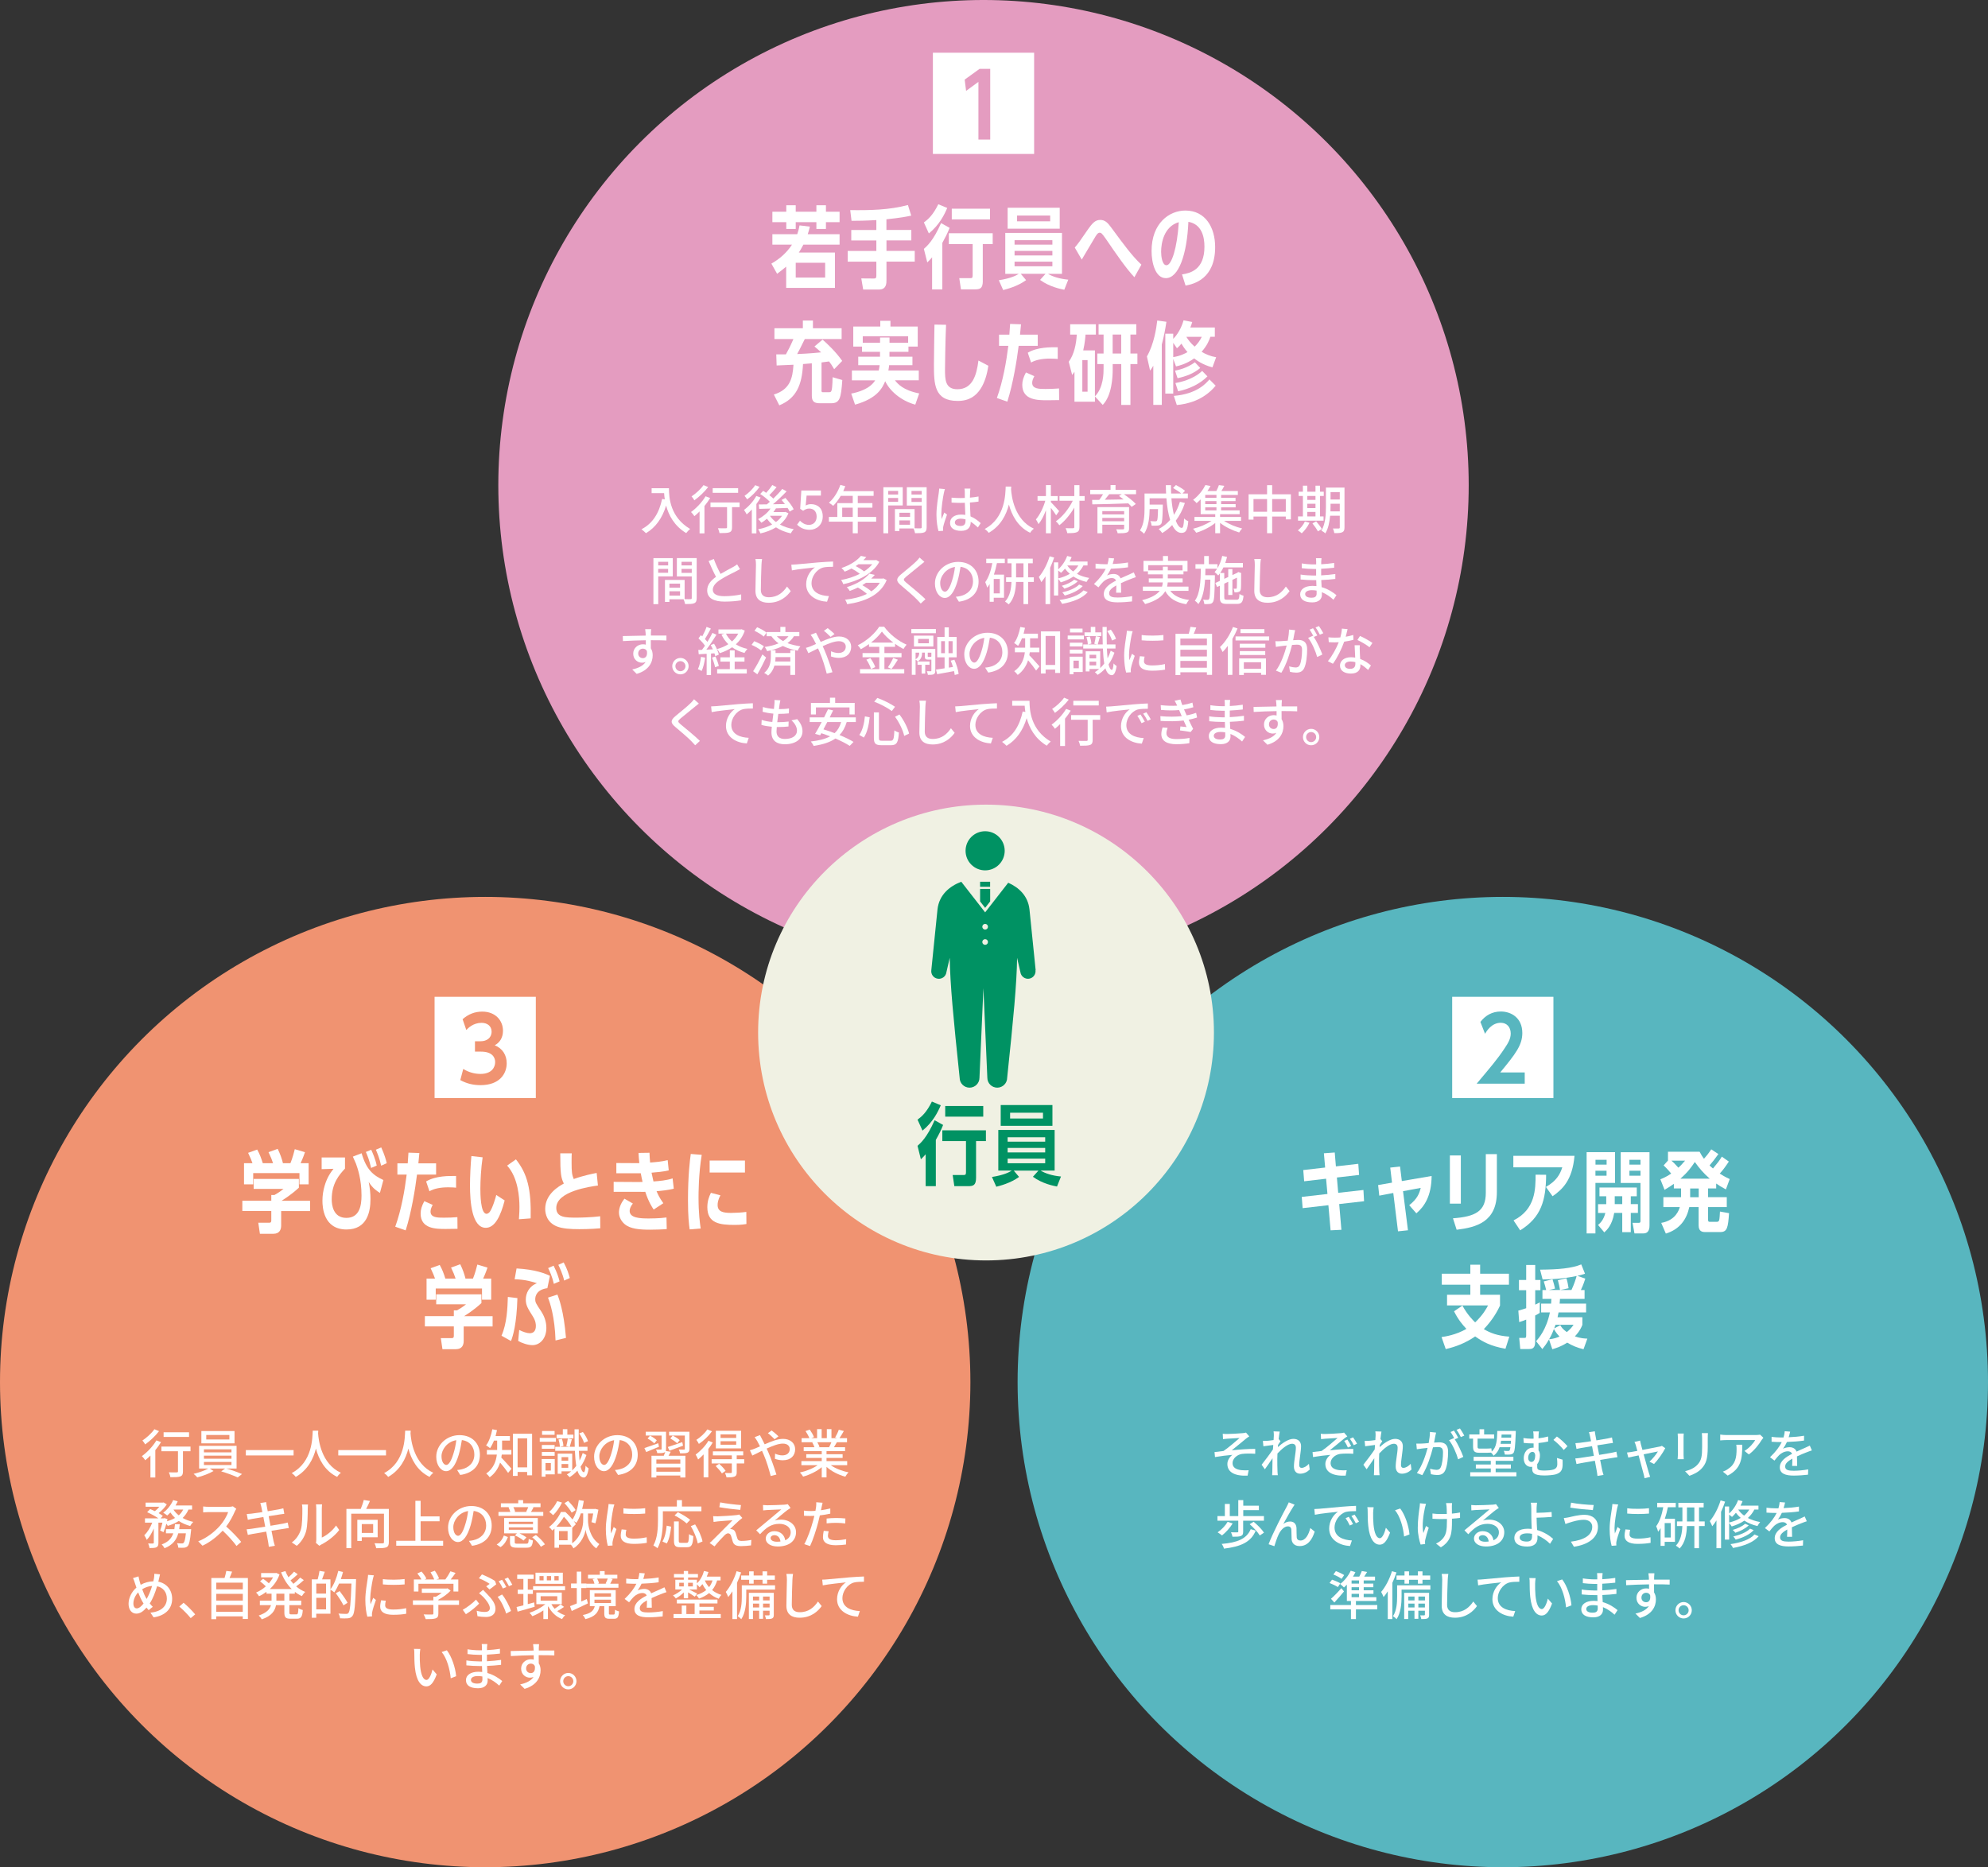 <?xml version="1.0" encoding="UTF-8"?><svg id="_レイヤー_2" xmlns="http://www.w3.org/2000/svg" viewBox="0 0 379 356"><rect x="0" y="0" width="379" height="356" fill="#333333" stroke="none"/><defs><style>.cls-1{fill:#58b6bf;}.cls-1,.cls-2,.cls-3,.cls-4,.cls-5,.cls-6{stroke-width:0px;}.cls-2{fill:#f09371;}.cls-3{fill:#e49cc0;}.cls-4{fill:#009263;}.cls-5{fill:#f0f1e3;}.cls-6{fill:#fff;}</style></defs><g id="_レイヤー_1-2"><circle class="cls-3" cx="187.5" cy="92.5" r="92.5"/><path class="cls-6" d="M127.53,93.08c0,1.81.23,5.52,4.04,7.77-.21.16-.59.56-.75.79-2.27-1.37-3.34-3.41-3.83-5.25-.74,2.41-1.99,4.16-3.84,5.27-.18-.19-.61-.58-.86-.75,2.15-1.11,3.36-3.08,3.94-5.79l.51.09c-.07-.42-.11-.83-.13-1.19h-2.38v-.94h3.3Z"/><path class="cls-6" d="M135.39,94.95c-.31.51-.68,1.03-1.09,1.53v5.21h-.93v-4.18c-.33.33-.67.64-.99.9-.12-.2-.45-.61-.64-.79,1.02-.73,2.1-1.87,2.77-3l.88.33ZM135.01,92.86c-.68.89-1.72,1.88-2.64,2.53-.11-.21-.36-.57-.53-.75.83-.54,1.79-1.43,2.28-2.15l.89.37ZM141,96.69h-1.44v3.85c0,.53-.12.8-.5.95-.37.14-.96.15-1.89.15-.04-.27-.17-.66-.3-.93.64.02,1.31.02,1.49.01.19,0,.25-.05.25-.19v-3.84h-3.16v-.89h5.55v.89ZM140.72,93.96h-4.85v-.89h4.85v.89Z"/><path class="cls-6" d="M145.01,94.85c-.23.42-.51.84-.81,1.25v5.59h-.87v-4.55c-.32.35-.65.67-.98.93-.09-.19-.36-.65-.51-.85.88-.64,1.79-1.65,2.35-2.66l.82.29ZM144.81,92.82c-.6.86-1.52,1.8-2.37,2.39-.11-.18-.35-.51-.5-.67.75-.52,1.61-1.35,2.03-2.04l.84.32ZM150.31,97.86c-.36.88-.92,1.58-1.62,2.15.76.41,1.66.71,2.63.88-.19.19-.44.56-.56.8-1.06-.23-2.01-.62-2.82-1.15-.88.54-1.9.92-2.97,1.16-.09-.23-.28-.61-.45-.79.96-.17,1.89-.48,2.69-.92-.38-.32-.71-.69-1-1.09-.34.3-.7.55-1.06.77-.12-.18-.42-.54-.62-.69.91-.47,1.79-1.19,2.37-2.02-.8.02-1.54.04-2.16.06l-.08-.84c.44,0,.96-.01,1.54-.02.18-.15.38-.32.57-.49-.46-.48-1.2-1.07-1.84-1.49l.56-.6c.18.12.38.24.58.38.42-.45.88-1.04,1.17-1.49l.81.42c-.44.52-.94,1.09-1.38,1.52.29.22.55.44.76.65.64-.62,1.25-1.27,1.7-1.84l.83.46c-.76.8-1.71,1.72-2.6,2.46.73-.01,1.5-.02,2.28-.04-.21-.28-.43-.54-.64-.78l.73-.39c.6.65,1.3,1.55,1.58,2.16l-.77.45c-.09-.2-.23-.44-.39-.7-.74.03-1.5.06-2.22.08-.15.24-.31.48-.49.71h2.14l.16-.03.57.26ZM146.8,98.37c.29.43.68.82,1.13,1.16.47-.34.86-.74,1.15-1.19h-2.26l-.02.03Z"/><path class="cls-6" d="M151.96,100.03l.55-.75c.42.42.95.79,1.72.79.83,0,1.46-.59,1.46-1.57s-.56-1.54-1.4-1.54c-.47,0-.75.14-1.18.42l-.56-.37.22-3.49h3.73v.97h-2.73l-.17,1.89c.31-.16.61-.26,1.01-.26,1.23,0,2.24.73,2.24,2.34s-1.19,2.55-2.48,2.55c-1.16,0-1.89-.47-2.41-.98Z"/><path class="cls-6" d="M167.04,99.46h-3.51v2.21h-.96v-2.21h-4.55v-.9h1.61v-2.64h2.94v-1.38h-2.29c-.43.74-.93,1.4-1.44,1.9-.18-.16-.58-.46-.81-.6.92-.79,1.72-2.06,2.18-3.39l.94.25c-.12.31-.26.64-.39.94h5.79v.9h-3.02v1.38h2.79v.87h-2.79v1.77h3.51v.9ZM162.57,98.56v-1.77h-2.01v1.77h2.01Z"/><path class="cls-6" d="M169.33,96.37v5.3h-.92v-8.78h3.69v3.48h-2.77ZM169.33,93.6v.69h1.89v-.69h-1.89ZM171.22,95.68v-.74h-1.89v.74h1.89ZM176.66,100.51c0,.53-.11.83-.47.99-.35.15-.9.16-1.74.16-.04-.25-.17-.65-.29-.91h-2.7v.5h-.85v-4.19h3.75v3.66c.49.02.97.01,1.13.01.18-.01.23-.06.23-.23v-4.11h-2.84v-3.5h3.78v7.62ZM171.47,97.76v.78h2.03v-.78h-2.03ZM173.49,100.05v-.83h-2.03v.83h2.03ZM173.77,93.6v.69h1.95v-.69h-1.95ZM175.72,95.7v-.76h-1.95v.76h1.95Z"/><path class="cls-6" d="M180.14,93.25c-.07.17-.16.58-.2.76-.18.8-.48,2.86-.48,3.92,0,.35.02.68.07,1.04.14-.41.35-.89.5-1.25l.51.4c-.26.74-.6,1.75-.71,2.26-.03.13-.05.33-.05.45,0,.1,0,.25.02.37l-.88.06c-.2-.69-.39-1.8-.39-3.14,0-1.48.32-3.36.44-4.15.03-.25.07-.56.08-.82l1.09.1ZM186.43,100.56c-.46-.43-.91-.8-1.37-1.08v.03c0,.92-.44,1.7-1.82,1.7s-2.12-.56-2.12-1.51.79-1.59,2.11-1.59c.28,0,.55.02.8.06-.03-.69-.07-1.54-.09-2.31-.28.01-.56.02-.84.02-.57,0-1.11-.03-1.69-.06v-.94c.56.05,1.11.08,1.7.08.28,0,.55-.01.83-.02,0-.49-.01-.91-.01-1.16,0-.17-.02-.44-.06-.63h1.13c-.03.2-.05.41-.06.61-.01.25-.02.67-.03,1.12.58-.05,1.13-.12,1.64-.22v.97c-.51.08-1.07.14-1.64.18.02.99.08,1.88.11,2.64.82.33,1.44.84,1.94,1.29l-.53.82ZM184.07,99.02c-.3-.08-.6-.13-.92-.13-.66,0-1.11.29-1.11.7,0,.46.44.69,1.07.69.73,0,.96-.37.96-.99v-.27Z"/><path class="cls-6" d="M192.78,92.77c0,.14,0,.31-.03.49.09,1.33.61,5.82,4.35,7.54-.29.22-.56.53-.71.78-2.42-1.17-3.53-3.46-4.05-5.39-.48,1.91-1.53,4.07-3.85,5.4-.17-.24-.47-.53-.77-.73,4-2.13,3.94-6.77,4.01-8.09h1.05Z"/><path class="cls-6" d="M201.35,98.25c-.21-.35-.63-.94-1.01-1.43v4.85h-.94v-4.39c-.39,1.05-.89,2.03-1.42,2.65-.1-.27-.33-.66-.49-.9.72-.82,1.42-2.26,1.79-3.56h-1.48v-.89h1.6v-2.09h.94v2.09h1.31v.89h-1.31v.26c.39.38,1.35,1.45,1.58,1.72l-.57.8ZM206.78,95.47h-.99v5c0,.59-.14.85-.5,1-.36.16-.96.18-1.81.18-.05-.26-.2-.69-.33-.95.6.02,1.23.02,1.41.01.18,0,.25-.06.25-.24v-3.7c-.77,1.32-1.82,2.59-2.85,3.37-.16-.23-.44-.57-.67-.75,1.23-.82,2.49-2.4,3.23-3.92h-2.54v-.89h2.83v-2.08h.98v2.08h.99v.89Z"/><path class="cls-6" d="M216.58,94.22h-2.33c.82.56,1.79,1.31,2.29,1.87l-.8.54c-.16-.19-.38-.42-.64-.66-2.49.1-5.12.17-6.86.19l-.03-.85c.41,0,.87-.01,1.37-.01.25-.34.51-.73.71-1.08h-2.45v-.82h3.88v-.92h.95v.92h3.91v.82ZM215.25,100.74c0,.46-.12.69-.47.8-.36.12-.9.13-1.7.13-.05-.23-.17-.55-.29-.76.54.03,1.14.02,1.29.01.18,0,.23-.05.23-.19v-.68h-4.16v1.62h-.93v-4.99h6.03v4.06ZM210.15,97.45v.63h4.16v-.63h-4.16ZM214.31,99.38v-.64h-4.16v.64h4.16ZM211.47,94.22c-.27.36-.57.73-.85,1.06,1.11-.01,2.35-.04,3.59-.06-.3-.24-.6-.46-.88-.66l.53-.34h-2.39Z"/><path class="cls-6" d="M225.89,95.9c-.42,1.29-1.01,2.42-1.74,3.38.34.85.73,1.37,1.15,1.37.26,0,.38-.51.44-1.8.22.22.55.43.8.52-.15,1.76-.49,2.23-1.31,2.23-.73,0-1.31-.56-1.76-1.5-.57.6-1.2,1.11-1.89,1.53-.14-.2-.47-.59-.68-.76.83-.46,1.57-1.04,2.18-1.75-.36-1.13-.59-2.56-.71-4.12h-3.2v1.21h2.51v.36c-.05,2.17-.1,3.03-.31,3.31-.18.21-.37.29-.64.32-.25.04-.7.04-1.18.02-.02-.27-.11-.63-.25-.87.41.04.8.05.96.05.14,0,.24-.03.31-.12.11-.14.17-.71.2-2.22h-1.6c-.01,1.42-.18,3.42-1.06,4.71-.16-.19-.57-.52-.78-.64.8-1.2.87-2.92.87-4.21v-2.83h4.11c-.03-.52-.05-1.06-.05-1.59h.98c0,.54,0,1.07.03,1.59h1.93c-.39-.33-1.04-.76-1.57-1.05l.56-.57c.59.31,1.34.77,1.73,1.11l-.48.51h1.02v.91h-3.14c.1,1.19.26,2.27.49,3.16.48-.74.85-1.57,1.14-2.49l.94.23Z"/><path class="cls-6" d="M233.36,99.31c.93.63,2.27,1.17,3.45,1.45-.19.19-.45.53-.57.76-1.24-.37-2.64-1.04-3.64-1.83v1.97h-.92v-1.95c-1.01.81-2.41,1.5-3.63,1.86-.14-.22-.41-.57-.6-.76,1.2-.28,2.56-.85,3.51-1.5h-3.24v-.75h3.96v-.53h-2.78v-2.82c-.24.25-.5.49-.78.72-.15-.21-.46-.49-.66-.63,1.1-.83,1.91-1.94,2.35-2.83l.97.19c-.18.31-.37.64-.59.96h1.7c.19-.37.38-.8.49-1.13l1.03.13c-.18.35-.37.7-.56,1h3.14v.74h-3.19v.55h2.75v.63h-2.75v.57h2.77v.62h-2.77v.58h3.53v.72h-3.73v.53h4v.75h-3.24ZM231.91,94.36h-2.14v.55h2.14v-.55ZM231.91,95.54h-2.14v.57h2.14v-.57ZM229.77,97.31h2.14v-.58h-2.14v.58Z"/><path class="cls-6" d="M246.1,94.24v4.78h-.97v-.54h-2.6v3.18h-.97v-3.18h-2.59v.59h-.93v-4.83h3.52v-1.74h.97v1.74h3.57ZM241.56,97.57v-2.42h-2.59v2.42h2.59ZM245.13,97.57v-2.42h-2.6v2.42h2.6Z"/><path class="cls-6" d="M249.65,99.67c-.36.75-.94,1.52-1.48,2.01-.16-.16-.52-.42-.74-.55.54-.43,1.05-1.07,1.34-1.7l.88.24ZM252.33,99.27h-4.87v-.81h.93v-3.9h-.81v-.81h.81v-1.15h.84v1.15h1.56v-1.15h.86v1.15h.72v.81h-.72v3.9h.68v.81ZM249.23,94.56v.75h1.56v-.75h-1.56ZM249.23,96.87h1.56v-.83h-1.56v.83ZM249.23,98.46h1.56v-.86h-1.56v.86ZM250.92,99.4c.39.45.87,1.06,1.08,1.46l-.75.45c-.2-.4-.66-1.05-1.04-1.52l.71-.39ZM256.32,100.57c0,.49-.11.76-.42.9-.3.16-.78.18-1.52.17-.03-.24-.15-.65-.27-.88.47.02.97,0,1.1,0,.15,0,.21-.05.21-.21v-2.22h-1.84c-.11,1.19-.35,2.46-.92,3.37-.15-.17-.54-.44-.74-.53.79-1.31.86-3.18.86-4.61v-3.6h3.54v7.6ZM255.42,97.5v-1.46h-1.76v.53c0,.29,0,.61-.02.93h1.78ZM253.66,93.82v1.41h1.76v-1.41h-1.76Z"/><path class="cls-6" d="M125.49,109.89v5.3h-.92v-8.78h3.69v3.48h-2.77ZM125.49,107.11v.69h1.89v-.69h-1.89ZM127.37,109.2v-.74h-1.89v.74h1.89ZM132.82,114.02c0,.53-.11.83-.47.99-.35.15-.9.16-1.74.16-.04-.25-.17-.65-.29-.91h-2.7v.5h-.85v-4.19h3.75v3.66c.49.02.97.01,1.13.01.18-.01.23-.06.23-.23v-4.11h-2.84v-3.5h3.78v7.62ZM127.62,111.27v.78h2.03v-.78h-2.03ZM129.65,113.56v-.83h-2.03v.83h2.03ZM129.93,107.11v.69h1.95v-.69h-1.95ZM131.88,109.22v-.76h-1.95v.76h1.95Z"/><path class="cls-6" d="M141.07,108.51c-.25.15-.53.3-.85.46-.65.33-1.96.95-2.9,1.57-.88.57-1.43,1.19-1.43,1.91,0,.77.73,1.22,2.21,1.22,1.05,0,2.39-.15,3.2-.34v1.12c-.79.14-1.9.25-3.16.25-1.91,0-3.32-.56-3.32-2.14,0-1.05.67-1.86,1.68-2.58-.45-.84-.95-1.95-1.41-3.01l.99-.4c.39,1.06.87,2.07,1.29,2.85.87-.52,1.85-1.01,2.36-1.3.33-.19.57-.33.8-.52l.54.91Z"/><path class="cls-6" d="M145.28,106.58c-.06.36-.09.78-.11,1.13-.04,1.1-.12,3.38-.12,4.76,0,1.04.66,1.4,1.51,1.4,1.74,0,2.77-.98,3.48-2.04l.71.87c-.66.94-1.99,2.22-4.21,2.22-1.51,0-2.52-.65-2.52-2.29,0-1.41.1-3.96.1-4.92,0-.41-.03-.81-.1-1.14h1.26Z"/><path class="cls-6" d="M151.78,107.61c.73-.06,2.49-.23,4.31-.39,1.06-.08,2.05-.14,2.73-.16v1c-.55,0-1.4.01-1.92.15-1.32.39-2.19,1.8-2.19,2.97,0,1.8,1.68,2.4,3.32,2.47l-.36,1.07c-1.94-.1-3.98-1.14-3.98-3.33,0-1.49.87-2.69,1.68-3.21-.87.1-3.3.34-4.4.57l-.11-1.09c.39-.01.73-.03.92-.05Z"/><path class="cls-6" d="M167.64,107.12c-1.27,2.34-4.15,3.68-6.87,4.26-.08-.24-.27-.61-.43-.8,1.22-.21,2.47-.61,3.57-1.17-.4-.34-1.02-.73-1.57-1.02-.4.21-.83.41-1.3.6-.13-.22-.42-.54-.62-.69,1.76-.59,3.04-1.49,3.71-2.32l1.03.23c-.18.2-.37.4-.57.59h2.3l.15-.04.6.36ZM169.04,110.6c-1.23,2.91-4.22,4.12-7.53,4.59-.06-.25-.24-.64-.4-.85,1.51-.17,2.95-.51,4.16-1.11-.43-.39-1.12-.88-1.72-1.21-.48.23-1,.45-1.56.65-.1-.21-.37-.56-.56-.72,2.07-.64,3.54-1.63,4.31-2.58l1.03.24c-.21.24-.43.47-.68.7h2.17l.16-.04.62.33ZM163.65,107.58c-.16.12-.34.24-.52.35.59.3,1.23.7,1.6,1.01.61-.39,1.15-.85,1.56-1.36h-2.64ZM165.1,111.11c-.23.16-.46.31-.71.46.61.34,1.31.8,1.72,1.18.66-.44,1.22-.98,1.62-1.64h-2.63Z"/><path class="cls-6" d="M176.23,107.12c-.25.19-.56.46-.76.61-.66.56-2.03,1.64-2.73,2.23-.57.49-.57.62.02,1.12.83.69,2.7,2.2,3.67,3.16l-.9.83c-.24-.28-.52-.55-.76-.81-.54-.58-2.14-1.93-3.05-2.7-.96-.8-.86-1.29.07-2.07.76-.64,2.2-1.78,2.87-2.45.23-.24.52-.53.65-.74l.92.82Z"/><path class="cls-6" d="M182.22,113.78c.35-.03.64-.08.88-.14,1.27-.29,2.4-1.21,2.4-2.81,0-1.44-.86-2.57-2.38-2.76-.14.89-.32,1.85-.59,2.78-.6,2.02-1.42,3.15-2.41,3.15s-1.88-1.11-1.88-2.76c0-2.2,1.95-4.11,4.43-4.11s3.89,1.66,3.89,3.74-1.33,3.51-3.75,3.85l-.59-.94ZM181.52,110.64c.25-.78.44-1.68.54-2.55-1.78.29-2.82,1.84-2.82,3.06,0,1.14.51,1.66.91,1.66.43,0,.91-.64,1.37-2.17Z"/><path class="cls-6" d="M188.02,106.52h3.54v.84h-1.5c-.15.76-.34,1.5-.58,2.2h1.93v4.4h-1.96v.77h-.78v-3.38c-.15.25-.3.48-.47.69-.05-.24-.24-.8-.37-1.05.66-.89,1.09-2.21,1.35-3.63h-1.16v-.84ZM190.61,110.38h-1.16v2.75h1.16v-2.75ZM197.09,110.95h-1.08v4.23h-.89v-4.23h-1.42c-.05,1.5-.31,3.16-1.39,4.28-.16-.15-.5-.42-.71-.54.95-.99,1.18-2.46,1.23-3.74h-1.03v-.88h1.04v-2.68h-.77v-.87h4.82v.87h-.88v2.68h1.08v.88ZM195.12,110.08v-2.68h-1.41v2.68h1.41Z"/><path class="cls-6" d="M200.97,106.3c-.22.65-.48,1.31-.77,1.95v6.93h-.88v-5.3c-.26.41-.52.78-.8,1.11-.08-.23-.33-.75-.47-.98.83-.97,1.6-2.45,2.06-3.95l.86.24ZM206.55,107.81c-.32.62-.74,1.15-1.24,1.6.65.35,1.43.62,2.34.78-.16.19-.4.53-.51.76-.98-.22-1.81-.59-2.5-1.03-.7.48-1.52.84-2.41,1.11-.09-.17-.32-.47-.49-.66v3.17h-.81v-6.32h.81v1.33c.72-.64,1.35-1.57,1.71-2.55l.85.21c-.11.29-.24.57-.39.85h3.42v.75h-.78ZM201.74,110.28c.82-.2,1.57-.49,2.21-.88-.37-.31-.67-.64-.92-.98-.24.3-.49.56-.74.79-.12-.11-.36-.3-.55-.44v1.51ZM207.37,112.89c-1,1.18-2.82,1.87-4.89,2.24-.1-.22-.3-.54-.48-.73,1.93-.28,3.7-.86,4.57-1.84l.8.33ZM205.48,110.81c-.62.62-1.62,1.12-2.55,1.42-.12-.16-.33-.4-.51-.54.86-.24,1.84-.67,2.36-1.17l.7.29ZM206.42,111.73c-.77.85-2.09,1.45-3.43,1.81-.11-.18-.3-.44-.46-.6,1.24-.28,2.54-.8,3.2-1.49l.69.28ZM203.48,107.81h-.01c.27.41.64.8,1.12,1.15.4-.33.73-.71.99-1.15h-2.1Z"/><path class="cls-6" d="M212.78,113c.03-.34.04-.9.04-1.39-.84.47-1.37.92-1.37,1.5,0,.68.64.81,1.64.81.8,0,1.88-.1,2.75-.26l-.03,1.01c-.72.09-1.86.17-2.75.17-1.48,0-2.63-.34-2.63-1.57s1.19-1.99,2.33-2.57c-.12-.35-.44-.49-.8-.49-.62,0-1.22.32-1.64.71-.29.28-.58.64-.91,1.06l-.85-.64c1.16-1.1,1.83-2.06,2.24-2.89h-.29c-.41,0-1.1-.02-1.65-.06v-.93c.52.07,1.23.11,1.7.11h.58c.13-.45.21-.88.23-1.19l1.03.08c-.06.26-.14.64-.28,1.07.98-.04,2.02-.13,2.93-.29v.92c-.97.15-2.19.23-3.26.27-.2.44-.46.9-.75,1.29.31-.18.87-.29,1.26-.29.62,0,1.13.29,1.32.84.61-.29,1.12-.5,1.59-.71.33-.15.62-.28.94-.44l.39.92c-.27.08-.7.24-1,.36-.51.19-1.15.46-1.84.78.01.56.03,1.35.04,1.82h-.96Z"/><path class="cls-6" d="M223.11,112.65c.7.95,1.91,1.52,3.59,1.74-.2.18-.43.56-.56.81-1.95-.33-3.22-1.11-3.99-2.49-.54.96-1.64,1.83-3.84,2.46-.1-.19-.37-.55-.57-.74,1.84-.47,2.83-1.1,3.36-1.78h-3.22v-.81h3.65c.08-.27.13-.53.15-.8h-2.67v-.77h2.68v-.76h-2.84v-.58h-.85v-2h3.71v-.92h.96v.92h3.72v2h-.77v.58h-2.99v.76h2.83v.77h-2.84c-.02.27-.06.54-.12.8h4.08v.81h-3.47ZM221.69,108.75v-.71h.94v.71h2.81v-.99h-6.53v.99h2.78Z"/><path class="cls-6" d="M235.75,114.35c.42,0,.5-.18.55-1.1.2.14.53.28.77.33-.11,1.21-.37,1.56-1.26,1.56h-1.89c-1.08,0-1.36-.26-1.36-1.26v-2.21l-.52.25-.34-.77.86-.4v-1.42c-.1.14-.2.27-.31.39-.14-.16-.5-.5-.7-.65.18-.19.34-.4.49-.64h-2.23c0,.42-.02.83-.03,1.24h1.83s0,.27,0,.39c-.06,3.24-.11,4.38-.37,4.72-.16.25-.34.33-.6.36-.25.04-.64.04-1.04.03-.02-.25-.11-.61-.24-.83.37.03.69.03.84.03.13.01.22-.02.3-.14.15-.2.21-1.13.25-3.71h-1.01c-.13,1.85-.44,3.52-1.27,4.65-.15-.21-.44-.49-.68-.63,1-1.37,1.11-3.72,1.15-6.11h-1.03v-.86h1.66v-1.56h.89v1.56h1.65v.76c.4-.66.71-1.48.9-2.34l.92.19c-.1.39-.21.78-.34,1.15h3.36v.85h-3.71c-.18.39-.39.74-.61,1.06h.77v1.12l.76-.35v-1.51h.79v1.14l.89-.41.08-.06.16-.11.57.21-.04.13c0,1.42,0,2.57-.04,2.85-.02.35-.18.52-.44.61-.22.08-.54.09-.78.08-.02-.22-.09-.52-.18-.7.16.01.36.01.44.01.1,0,.15-.03.18-.17.02-.12.03-.85.03-1.94l-.87.41v2.89h-.79v-2.52l-.76.36v2.61c0,.39.08.46.61.46h1.75Z"/><path class="cls-6" d="M240.38,106.58c-.06.36-.09.78-.11,1.13-.04,1.1-.12,3.38-.12,4.76,0,1.04.66,1.4,1.51,1.4,1.74,0,2.77-.98,3.48-2.04l.71.87c-.66.94-1.99,2.22-4.21,2.22-1.51,0-2.52-.65-2.52-2.29,0-1.41.1-3.96.1-4.92,0-.41-.03-.81-.1-1.14h1.26Z"/><path class="cls-6" d="M254.21,114.34c-.56-.52-1.32-1.08-2.21-1.44,0,.2.01.37.01.51,0,.75-.54,1.44-1.83,1.44-1.5,0-2.31-.55-2.31-1.55,0-.94.89-1.6,2.37-1.6.25,0,.49.02.73.04-.02-.37-.03-.77-.04-1.13h-.54c-.63,0-1.75-.05-2.44-.13v-.94c.63.12,1.85.19,2.45.19h.51v-1.25h-.49c-.66,0-1.67-.07-2.25-.15v-.91c.61.11,1.6.19,2.24.19h.51v-.56c0-.18-.02-.47-.04-.63h1.06c-.02.18-.05.4-.06.67,0,.11,0,.29,0,.49.83-.04,1.6-.12,2.47-.25v.91c-.71.07-1.54.16-2.48.2v1.26c.98-.05,1.85-.14,2.7-.26v.94c-.91.11-1.73.17-2.68.21.01.45.04.92.07,1.35,1.28.36,2.26,1.06,2.83,1.53l-.57.87ZM251,112.6c-.29-.05-.58-.08-.89-.08-.84,0-1.29.32-1.29.73s.37.71,1.22.71c.56,0,.97-.16.97-.8,0-.14,0-.33-.01-.56Z"/><path class="cls-6" d="M127.03,122.11c-.59-.03-1.52-.05-2.96-.05.01.53.01,1.11.01,1.55.23.36.35.81.35,1.32,0,1.32-.7,2.87-3.05,3.55l-.85-.84c1.16-.26,2.07-.69,2.55-1.43-.2.09-.43.14-.69.14-.8,0-1.67-.6-1.67-1.73,0-1.04.85-1.78,1.85-1.78.2,0,.38.02.55.07v-.84c-1.51.02-3.13.08-4.36.16l-.03-.96c1.12-.01,2.96-.07,4.37-.09-.01-.21-.01-.39-.02-.5-.02-.25-.05-.58-.08-.72h1.14c-.02.13-.05.58-.05.72,0,.12,0,.29,0,.49h2.96v.94ZM122.57,125.48c.51,0,.89-.41.76-1.35-.16-.32-.44-.46-.77-.46-.45,0-.89.34-.89.93,0,.55.42.88.9.88Z"/><path class="cls-6" d="M131.28,127.01c0,.86-.69,1.56-1.56,1.56s-1.56-.7-1.56-1.56.7-1.57,1.56-1.57,1.56.71,1.56,1.57ZM130.68,127.01c0-.53-.43-.96-.96-.96s-.96.43-.96.96.43.96.96.96.96-.43.96-.96Z"/><path class="cls-6" d="M134.43,125.38c-.13.94-.36,1.91-.67,2.55-.15-.11-.52-.28-.71-.35.3-.6.49-1.48.59-2.34l.79.14ZM135.55,124.6v4.11h-.83v-4.06c-.55.03-1.06.06-1.51.09l-.08-.82.7-.02c.18-.24.38-.51.57-.79-.31-.45-.8-.99-1.24-1.4l.45-.61c.09.07.18.15.27.23.31-.55.64-1.27.82-1.81l.82.32c-.35.67-.77,1.44-1.13,1.99.18.19.35.38.48.55.36-.59.7-1.2.95-1.71l.77.35c-.56.91-1.28,2-1.93,2.84.4-.01.82-.03,1.25-.06-.13-.28-.27-.56-.41-.81l.63-.26c.4.65.79,1.51.91,2.07l-.68.3c-.03-.16-.09-.34-.16-.54l-.65.04ZM136.41,125.16c.25.57.52,1.32.63,1.81l-.71.24c-.1-.49-.34-1.25-.59-1.83l.67-.22ZM141.99,120.24c-.37,1.08-.96,1.93-1.7,2.61.63.39,1.37.69,2.2.87-.19.19-.45.54-.56.77-.89-.24-1.68-.6-2.36-1.08-.7.48-1.49.85-2.34,1.12-.11-.24-.34-.59-.52-.78.76-.21,1.5-.52,2.14-.93-.54-.52-.98-1.13-1.31-1.83l.55-.18h-1.12v-.8h4.23l.18-.04.61.27ZM140.06,127.58h2.31v.82h-5.65v-.82h2.42v-1.44h-1.8v-.82h1.8v-1.32h.92v1.32h1.87v.82h-1.87v1.44ZM138.4,120.81c.28.56.66,1.06,1.15,1.49.48-.43.89-.92,1.19-1.49h-2.34Z"/><path class="cls-6" d="M145.09,124.01c-.38-.34-1.17-.79-1.81-1.06l.51-.7c.62.24,1.43.65,1.84.97l-.54.79ZM146.05,125.36c-.49,1.05-1.11,2.25-1.67,3.2l-.8-.59c.5-.77,1.22-2.05,1.76-3.2l.71.59ZM145.6,121.37c-.37-.35-1.14-.82-1.77-1.11l.51-.67c.62.25,1.4.68,1.8,1.03l-.54.75ZM151.36,121.3c-.32.52-.74.95-1.23,1.32.74.28,1.56.46,2.46.61-.19.21-.41.54-.5.83-1.05-.21-2-.47-2.84-.9-.67.34-1.43.6-2.23.81h.83v.53h2.82v-.52h.91v4.7h-.91v-1.78h-3.03c-.19.68-.55,1.36-1.21,1.9-.17-.16-.52-.4-.74-.51,1.13-.89,1.27-2.2,1.27-3.1v-1.2c-.23.05-.47.11-.71.16-.07-.21-.3-.6-.45-.8.95-.14,1.85-.36,2.63-.69-.5-.35-.96-.8-1.37-1.36h-.91v-.8h2.62v-.98h.96v.98h2.66v.8h-1.03ZM150.67,125.28h-2.82c0,.26-.02.54-.05.84h2.87v-.84ZM148.1,121.3c.36.38.75.68,1.19.92.41-.26.76-.56,1.03-.92h-2.22Z"/><path class="cls-6" d="M155.56,120.63c.08.17.27.53.37.71.17.31.35.67.53,1.05,1.19-.53,2.47-1.04,3.49-1.04,1.44,0,2.32.86,2.32,1.97,0,1.24-.83,2.11-2.36,2.11-.55,0-1.14-.14-1.5-.28l.03-.98c.4.18.9.33,1.38.33.94,0,1.42-.52,1.42-1.22,0-.56-.44-1.03-1.32-1.03-.82,0-1.98.44-3.08.95.11.24.22.49.33.73.51,1.16,1.19,3.12,1.53,4.23l-1.09.27c-.31-1.2-.79-2.83-1.34-4.08l-.32-.73c-.74.37-1.4.71-1.84.91l-.47-1.01c.33-.08.72-.22.89-.29.32-.13.67-.28,1.04-.45-.18-.37-.35-.7-.51-.98-.13-.22-.34-.55-.52-.77l1.02-.4ZM158.36,121.43c-.37-.36-.88-.86-1.29-1.16l.72-.51c.34.26.94.75,1.3,1.12l-.73.55Z"/><path class="cls-6" d="M168.61,127.58h3.78v.81h-8.43v-.81h3.67v-2.27h-3.19v-.8h3.19v-1.19h-1.96v-.52c-.5.36-1.02.69-1.56.98-.11-.21-.38-.56-.58-.75,1.7-.84,3.33-2.31,4.08-3.54h.95c1.06,1.46,2.73,2.75,4.28,3.42-.22.24-.44.56-.6.83-.53-.27-1.07-.61-1.6-.99v.57h-2.03v1.19h3.26v.8h-3.26v2.27ZM165.93,125.47c.39.53.79,1.24.93,1.72l-.81.36c-.12-.48-.5-1.23-.88-1.78l.76-.3ZM170.3,122.51c-.87-.66-1.65-1.4-2.17-2.1-.48.68-1.21,1.42-2.07,2.1h4.24ZM169.27,127.23c.34-.47.77-1.23,1.01-1.78l.89.33c-.39.63-.84,1.31-1.21,1.76l-.69-.31Z"/><path class="cls-6" d="M173.74,119.93h4.68v.79h-4.68v-.79ZM178.31,127.86c0,.35-.06.56-.31.69-.23.11-.58.12-1.1.12-.02-.2-.11-.5-.21-.7.34.01.65.01.74.01.1,0,.13-.03.13-.13v-2.09h-.62c-.52,0-.63-.14-.63-.68v-.66h-.52c0,.56-.09,1.22-.83,1.69-.09-.11-.27-.27-.41-.36v2.91h-.72v-4.93h4.48v4.13ZM177.94,123.26h-3.7v-2.07h3.7v2.07ZM174.55,125.69c.61-.34.69-.88.69-1.26h-.69v1.26ZM174.92,126.12h2.29v.63h-.82v1.68h-.69v-1.68h-.78v-.63ZM177.09,121.82h-2.05v.82h2.05v-.82ZM177.39,125.24c.12,0,.15-.02.17-.08v-.73h-.69v.65c0,.15.02.16.14.16h.38ZM182.01,128.69c-.02-.21-.07-.47-.13-.74-1.14.21-2.32.43-3.22.59l-.22-.88c.45-.06,1.02-.14,1.64-.24v-2.1h-1.4v-3.89h1.4v-1.82h.81v1.82h1.49v3.89h-1.49v1.97l.79-.13c-.13-.41-.27-.83-.43-1.2l.7-.18c.39.87.74,2,.81,2.71l-.75.2ZM179.42,124.53h.72v-2.29h-.72v2.29ZM181.61,122.24h-.78v2.29h.78v-2.29Z"/><path class="cls-6" d="M187.81,127.29c.35-.03.64-.08.88-.14,1.27-.29,2.4-1.21,2.4-2.81,0-1.44-.86-2.57-2.38-2.76-.14.89-.32,1.85-.59,2.78-.6,2.02-1.42,3.15-2.41,3.15s-1.88-1.11-1.88-2.76c0-2.2,1.95-4.11,4.43-4.11s3.89,1.66,3.89,3.74-1.33,3.51-3.75,3.85l-.59-.94ZM187.11,124.16c.25-.78.44-1.68.54-2.55-1.78.29-2.82,1.84-2.82,3.06,0,1.14.51,1.66.91,1.66.43,0,.91-.64,1.37-2.17Z"/><path class="cls-6" d="M196.32,124.36c-.03.19-.05.38-.09.57.5.49,1.65,1.79,1.94,2.12l-.64.8c-.33-.5-1-1.36-1.53-1.97-.33,1.03-.92,2.03-1.98,2.8-.13-.2-.47-.57-.66-.71,1.41-1,1.87-2.36,2.02-3.61h-1.9v-.88h1.96v-1.79h-.61c-.21.55-.47,1.05-.74,1.45-.17-.16-.54-.41-.76-.54.57-.73.96-1.9,1.19-3.07l.89.17c-.08.38-.17.76-.27,1.12h2.73v.87h-1.49v1.79h1.77v.88h-1.83ZM202.1,120.38v7.92h-.94v-.64h-1.82v.75h-.9v-8.03h3.66ZM201.16,126.78v-5.53h-1.82v5.53h1.82Z"/><path class="cls-6" d="M206.63,121.91h-3.08v-.74h3.08v.74ZM206.41,128.12h-1.76v.44h-.73v-3.36h2.49v2.92ZM206.39,123.25h-2.44v-.72h2.44v.72ZM203.95,123.86h2.44v.73h-2.44v-.73ZM206.38,120.58h-2.39v-.73h2.39v.73ZM204.65,125.96v1.44h1.02v-1.44h-1.02ZM212.46,124.44c-.28.83-.66,1.58-1.12,2.23.15.65.36,1.02.63,1.05.16.01.27-.48.33-1.24.12.18.45.42.58.51-.21,1.39-.58,1.75-.94,1.74-.56-.04-.94-.49-1.2-1.31-.46.51-.96.92-1.49,1.25-.11-.15-.36-.39-.52-.52.28-.17.56-.37.82-.6h-1.84v.46h-.73v-3.84h2.77v3.2c.27-.25.53-.54.77-.86-.13-.77-.21-1.74-.26-2.87h-3.75v-.77h2.71l-.6-.13c.11-.4.24-1.03.29-1.45l.77.15c-.15.51-.29,1.07-.41,1.43h.96c-.03-1-.04-2.12-.04-3.34h.8c-.02,1.22,0,2.34.01,3.34h1.66v.77h-1.64c.03.71.08,1.34.13,1.88.24-.45.44-.94.6-1.46l.71.38ZM209.97,121.27h-3.21v-.71h1.19v-1.04h.86v1.04h1.16v.71ZM207.76,121.34c.17.43.29,1,.3,1.37l-.68.16c0-.37-.1-.94-.26-1.39l.64-.14ZM207.71,124.84v.68h1.27v-.68h-1.27ZM208.98,126.86v-.71h-1.27v.71h1.27ZM212,122.12c-.14-.5-.52-1.26-.92-1.8l.7-.27c.42.53.82,1.25.98,1.75l-.76.32Z"/><path class="cls-6" d="M215.94,120.35c-.07.19-.17.58-.21.76-.17.81-.49,2.67-.49,3.73,0,.35.02.68.07,1.04.15-.4.35-.88.5-1.24l.52.4c-.27.75-.62,1.81-.71,2.31-.03.13-.06.34-.05.45,0,.1.01.25.02.37l-.9.06c-.2-.69-.38-1.86-.38-3.2,0-1.48.32-3.16.43-3.95.04-.25.08-.56.09-.82l1.11.09ZM218.21,125.19c-.08.34-.12.61-.12.88,0,.45.33.8,1.53.8.89,0,1.64-.08,2.47-.26l.02,1.06c-.62.12-1.44.2-2.51.2-1.68,0-2.46-.58-2.46-1.54,0-.39.08-.79.17-1.22l.9.08ZM221.8,121.06v1.02c-1.13.11-3,.12-4.15,0v-1.01c1.13.17,3.12.13,4.15,0Z"/><path class="cls-6" d="M231.07,120.85v7.82h-.98v-.5h-5.06v.54h-.93v-7.86h2.52c.14-.43.26-.95.33-1.34l1.11.13c-.16.42-.32.85-.49,1.21h3.5ZM225.03,121.74v1.28h5.06v-1.28h-5.06ZM225.03,123.88v1.28h5.06v-1.28h-5.06ZM230.09,127.3v-1.29h-5.06v1.29h5.06Z"/><path class="cls-6" d="M235.93,119.82c-.27.67-.61,1.35-.98,1.99v6.86h-.88v-5.52c-.32.43-.65.82-.98,1.16-.09-.21-.36-.71-.51-.94.98-.92,1.92-2.36,2.48-3.83l.87.28ZM241.96,121.34v.77h-6.41v-.77h6.41ZM236.24,125.53h5.11v3.13h-.93v-.4h-3.29v.43h-.89v-3.16ZM241.23,123.49h-4.88v-.75h4.88v.75ZM236.36,124.14h4.85v.74h-4.85v-.74ZM241.05,120.7h-4.56v-.75h4.56v.75ZM237.13,126.26v1.25h3.29v-1.25h-3.29Z"/><path class="cls-6" d="M246.91,120.15c-.05.21-.11.46-.15.68-.05.3-.14.78-.23,1.23.4-.03.76-.05.99-.05.95,0,1.68.4,1.68,1.78,0,1.17-.15,2.74-.56,3.59-.33.67-.84.86-1.53.86-.38,0-.85-.07-1.18-.15l-.17-1.04c.41.12.95.21,1.22.21.35,0,.63-.09.81-.47.3-.62.44-1.86.44-2.89,0-.85-.38-.99-1.01-.99-.2,0-.53.02-.9.05-.36,1.46-1.06,3.73-2.04,5.31l-1.03-.41c.99-1.32,1.7-3.45,2.05-4.79-.45.05-.85.09-1.08.12-.26.03-.7.09-.98.14l-.1-1.08c.34.02.62.01.96,0,.32-.01.85-.05,1.4-.1.14-.73.24-1.48.24-2.12l1.17.12ZM250.47,121.44c.6.9,1.33,2.5,1.63,3.35l-.99.47c-.28-1.06-1.03-2.8-1.73-3.64l.93-.41c.05.07.1.14.16.22-.2-.4-.52-1-.8-1.38l.65-.27c.25.36.61.99.81,1.38l-.66.28ZM251.62,121.01c-.21-.43-.53-1-.82-1.38l.65-.27c.26.37.64,1,.83,1.37l-.66.28Z"/><path class="cls-6" d="M258.02,121.99c-.49.13-1.1.26-1.76.35-.48,1.39-1.34,3.12-2.15,4.21l-.96-.49c.81-.97,1.64-2.49,2.07-3.61-.24.01-.47.02-.71.02-.38,0-.79-.01-1.19-.04l-.07-.92c.39.04.86.06,1.26.06.33,0,.67-.01,1.02-.04.15-.55.27-1.16.29-1.68l1.09.1c-.08.34-.21.89-.36,1.45.5-.08.99-.2,1.44-.34l.03.93ZM259.24,123.02c-.03.42-.02.76,0,1.16,0,.32.04.89.07,1.45.85.31,1.55.81,2.05,1.25l-.53.85c-.39-.35-.89-.78-1.48-1.1v.27c0,.84-.51,1.52-1.81,1.52-1.15,0-2.08-.49-2.08-1.52,0-.93.84-1.59,2.07-1.59.29,0,.56.02.83.07-.04-.78-.09-1.71-.11-2.36h1ZM258.38,126.24c-.28-.08-.59-.12-.91-.12-.66,0-1.09.29-1.09.69,0,.42.34.71,1.02.71.74,0,.99-.42.99-.93,0-.1,0-.21,0-.35ZM261.09,123.4c-.55-.45-1.64-1.08-2.31-1.38l.5-.77c.71.31,1.88.97,2.37,1.33l-.56.82Z"/><path class="cls-6" d="M133.23,134.14c-.25.19-.56.46-.76.61-.66.56-2.03,1.64-2.73,2.23-.57.49-.57.62.02,1.12.83.69,2.7,2.2,3.67,3.16l-.9.83c-.24-.28-.52-.55-.76-.81-.54-.58-2.14-1.93-3.05-2.7-.96-.8-.86-1.29.07-2.07.76-.64,2.2-1.78,2.87-2.45.23-.24.52-.53.65-.74l.92.82Z"/><path class="cls-6" d="M136.49,134.63c.73-.06,2.49-.23,4.31-.39,1.06-.08,2.05-.14,2.73-.16v1c-.55,0-1.4.01-1.92.15-1.32.39-2.19,1.8-2.19,2.97,0,1.8,1.68,2.4,3.32,2.47l-.36,1.07c-1.94-.1-3.98-1.14-3.98-3.33,0-1.49.87-2.69,1.68-3.21-.87.1-3.3.34-4.4.57l-.11-1.09c.39-.01.73-.03.92-.05Z"/><path class="cls-6" d="M151.99,137.11c.67.79,1,1.48,1,2.33,0,1.48-1.34,2.46-3.38,2.46-1.44,0-2.54-.64-2.54-2.27,0-.26.03-.63.07-1.07-.73-.07-1.42-.18-1.98-.35l.05-.96c.64.23,1.35.34,2.03.4.06-.52.13-1.07.2-1.59-.71-.06-1.45-.19-2.05-.35l.05-.92c.6.2,1.37.32,2.11.38.04-.36.07-.68.09-.93s.04-.5.01-.78l1.12.06c-.07.31-.11.54-.15.78l-.12.9c.74,0,1.4-.04,1.92-.13l-.03.94c-.62.06-1.18.1-1.99.1h-.02c-.07.51-.14,1.06-.2,1.58h.14c.64,0,1.35-.03,2.03-.12l-.03.94c-.61.07-1.21.1-1.85.1h-.38c-.03.35-.05.65-.05.86,0,.89.52,1.42,1.58,1.42,1.45,0,2.32-.63,2.32-1.57,0-.67-.36-1.37-1.05-1.98l1.1-.23Z"/><path class="cls-6" d="M161.42,137.66c-.31,1.04-.76,1.85-1.37,2.48,1.04.43,2,.89,2.67,1.31l-.73.76c-.65-.44-1.64-.94-2.72-1.41-1.06.74-2.44,1.15-4.15,1.42-.08-.22-.36-.64-.54-.85,1.51-.17,2.73-.46,3.67-.98-.56-.22-1.13-.42-1.67-.6l-.22.39-.97-.26c.37-.6.82-1.42,1.26-2.26h-2.29v-.89h2.75c.27-.54.53-1.07.75-1.54l.97.21c-.2.42-.42.87-.65,1.33h4.98v.89h-1.74ZM155.55,136.22h-.95v-2.21h3.63v-.99h.99v.99h3.72v2.21h-.99v-1.35h-6.4v1.35ZM157.72,137.66c-.25.49-.5.96-.74,1.4.68.2,1.41.44,2.14.72.58-.54.99-1.23,1.24-2.12h-2.64Z"/><path class="cls-6" d="M165.8,136.76c-.15,1.35-.44,2.9-1.12,3.86l-.86-.5c.63-.87.94-2.24,1.07-3.54l.91.18ZM167.56,135.82v4.86c0,.47.1.55.61.55h1.62c.55,0,.64-.34.72-1.98.22.17.61.35.86.4-.12,1.88-.38,2.43-1.51,2.43h-1.79c-1.15,0-1.47-.31-1.47-1.4v-4.86h.96ZM167.26,133.07c1.17.4,2.58,1.14,3.37,1.68l-.61.82c-.76-.59-2.18-1.34-3.36-1.79l.6-.71ZM171.47,136.22c.87,1.12,1.6,2.6,1.84,3.64l-.93.45c-.21-1.02-.93-2.56-1.75-3.66l.84-.43Z"/><path class="cls-6" d="M176.53,133.6c-.06.36-.09.78-.11,1.13-.04,1.1-.12,3.38-.12,4.76,0,1.04.66,1.4,1.51,1.4,1.74,0,2.77-.98,3.48-2.04l.71.87c-.66.94-1.99,2.22-4.21,2.22-1.51,0-2.52-.65-2.52-2.29,0-1.41.1-3.96.1-4.92,0-.41-.03-.81-.1-1.14h1.26Z"/><path class="cls-6" d="M183.02,134.63c.73-.06,2.49-.23,4.31-.39,1.06-.08,2.05-.14,2.73-.16v1c-.55,0-1.4.01-1.92.15-1.32.39-2.19,1.8-2.19,2.97,0,1.8,1.68,2.4,3.32,2.47l-.36,1.07c-1.94-.1-3.98-1.14-3.98-3.33,0-1.49.87-2.69,1.68-3.21-.87.1-3.3.34-4.4.57l-.11-1.09c.39-.01.73-.03.92-.05Z"/><path class="cls-6" d="M196.27,133.61c0,1.81.23,5.52,4.04,7.77-.21.16-.59.56-.75.79-2.27-1.37-3.34-3.41-3.83-5.25-.74,2.41-1.99,4.16-3.84,5.27-.18-.19-.61-.58-.86-.75,2.15-1.11,3.36-3.08,3.94-5.79l.51.09c-.07-.42-.11-.83-.13-1.19h-2.38v-.94h3.3Z"/><path class="cls-6" d="M204.13,135.49c-.31.51-.68,1.03-1.09,1.53v5.21h-.93v-4.18c-.33.33-.67.64-.99.9-.12-.2-.45-.61-.64-.79,1.02-.73,2.1-1.87,2.77-3l.88.33ZM203.75,133.39c-.68.89-1.72,1.88-2.64,2.53-.11-.21-.36-.57-.53-.75.83-.54,1.79-1.43,2.28-2.15l.89.37ZM209.75,137.23h-1.44v3.85c0,.53-.12.8-.5.95-.37.14-.96.15-1.89.15-.04-.27-.17-.66-.3-.93.64.02,1.31.02,1.49.01.19,0,.25-.05.25-.19v-3.84h-3.16v-.89h5.55v.89ZM209.47,134.5h-4.85v-.89h4.85v.89Z"/><path class="cls-6" d="M211.8,134.68c.72-.07,2.49-.24,4.31-.39,1.05-.09,2.05-.15,2.72-.17v1.01c-.54,0-1.4.01-1.92.14-1.31.4-2.18,1.8-2.18,2.97,0,1.81,1.68,2.4,3.31,2.48l-.36,1.06c-1.94-.1-3.97-1.14-3.97-3.32,0-1.5.87-2.7,1.67-3.21-.86.09-3.29.33-4.4.57l-.1-1.09c.38-.01.72-.03.92-.05ZM218.25,137.6l-.62.28c-.24-.51-.5-.97-.8-1.4l.6-.26c.24.35.61.96.82,1.38ZM219.39,137.14l-.61.3c-.26-.51-.52-.95-.84-1.38l.6-.27c.24.34.63.94.85,1.35Z"/><path class="cls-6" d="M228.22,136.8c-.42.15-.98.29-1.62.41.28.58.58,1.22.86,1.75l-.47.6c-.52-.1-1.39-.22-2.03-.3l.08-.76c.45.05.88.09,1.17.12-.17-.38-.36-.82-.56-1.25-1.25.16-2.86.18-4.39.08l-.04-.91c1.5.14,2.91.13,4.07,0l-.27-.63c-.08-.18-.16-.36-.23-.53-.99.09-2.23.09-3.45-.03l-.06-.91c1.16.13,2.21.16,3.14.1l-.08-.17c-.16-.34-.26-.53-.41-.77l1.12-.23c.08.32.21.68.35,1.06.68-.11,1.34-.27,1.93-.47l.17.88c-.51.17-1.11.3-1.77.41l.18.42c.08.18.19.43.32.72.77-.14,1.36-.32,1.8-.48l.19.89ZM222.6,138.77c-.12.31-.23.74-.23.99,0,.7.53,1.15,1.89,1.15.86,0,1.81-.07,2.51-.22l-.03,1c-.58.11-1.57.2-2.45.2-1.81,0-2.89-.62-2.89-1.92,0-.43.12-.92.23-1.28l.97.08Z"/><path class="cls-6" d="M236.79,141.37c-.56-.52-1.32-1.08-2.21-1.44,0,.2.01.37.01.51,0,.75-.54,1.44-1.83,1.44-1.5,0-2.31-.55-2.31-1.55,0-.94.89-1.6,2.37-1.6.25,0,.49.02.73.04-.02-.37-.03-.77-.04-1.13h-.54c-.63,0-1.75-.05-2.44-.13v-.94c.63.12,1.85.19,2.45.19h.51v-1.25h-.49c-.66,0-1.67-.07-2.25-.15v-.91c.61.11,1.6.19,2.24.19h.51v-.56c0-.18-.02-.47-.04-.63h1.06c-.02.18-.05.4-.06.67,0,.11,0,.29,0,.49.83-.04,1.6-.12,2.47-.25v.91c-.71.07-1.54.16-2.48.2v1.26c.98-.05,1.85-.14,2.7-.26v.94c-.91.11-1.73.17-2.68.21.01.45.04.92.07,1.35,1.28.36,2.26,1.06,2.83,1.53l-.57.87ZM233.58,139.63c-.29-.05-.58-.08-.89-.08-.84,0-1.29.32-1.29.73s.37.71,1.22.71c.56,0,.97-.16.97-.8,0-.14,0-.33-.01-.56Z"/><path class="cls-6" d="M247.28,135.62c-.59-.03-1.52-.05-2.96-.05.01.53.01,1.11.01,1.55.23.36.35.81.35,1.32,0,1.32-.7,2.87-3.05,3.55l-.85-.84c1.16-.26,2.07-.69,2.55-1.43-.2.09-.43.14-.69.14-.8,0-1.67-.6-1.67-1.73,0-1.04.85-1.78,1.85-1.78.2,0,.38.02.55.07v-.84c-1.51.02-3.13.08-4.36.16l-.03-.96c1.12-.01,2.96-.07,4.37-.09-.01-.21-.01-.39-.02-.5-.02-.25-.05-.58-.08-.72h1.14c-.02.13-.05.58-.05.72,0,.12,0,.29,0,.49h2.96v.94ZM242.82,138.99c.51,0,.89-.41.76-1.35-.16-.32-.44-.46-.77-.46-.45,0-.89.34-.89.93,0,.55.42.88.9.88Z"/><path class="cls-6" d="M251.52,140.53c0,.86-.69,1.56-1.56,1.56s-1.56-.7-1.56-1.56.7-1.57,1.56-1.57,1.56.71,1.56,1.57ZM250.92,140.53c0-.53-.43-.96-.96-.96s-.96.43-.96.96.43.96.96.96.96-.43.96-.96Z"/><path class="cls-6" d="M159.18,48.16v6.73h-9.3v-4.05c-.68.56-1.09.88-1.73,1.36l-1.09-1.94c1.56-.88,2.94-2.09,3.93-3.62h-3.74v-1.99h4.74c.24-.7.32-1.07.44-1.68l1.97.24c-.17.71-.26.99-.41,1.44h6.07v1.99h-6.9c-.39.75-.58,1.07-.87,1.51h6.88ZM149.9,39.13h1.8v1.24h3.94v-1.24h1.82v1.24h2.6v1.99h-2.6v1.29h-1.82v-1.29h-3.94v1.29h-1.8v-1.29h-2.65v-1.99h2.65v-1.24ZM151.7,52.92h5.61v-2.82h-5.61v2.82Z"/><path class="cls-6" d="M169,43.84h4.74v1.99h-4.74v2.01h5.39v2.04h-5.39v3.47c0,.68,0,1.85-1.43,1.85h-3.01l-.36-2.12,2.43.02c.34,0,.44-.12.44-.54v-2.67h-5.46v-2.04h5.46v-2.01h-4.78v-1.99h4.78v-1.89c-2.02.12-3.59.14-4.73.14l-.25-2.04c3.69.05,7.43-.02,11-.97l.63,2.02c-.92.2-2.04.42-4.73.7v2.04Z"/><path class="cls-6" d="M176.13,42.41c.8-.58,1.75-1.41,2.75-3.47l1.7.71c-.51,1.21-1.46,3.2-3.5,4.86l-.95-2.11ZM179.65,55.18h-1.95v-6.12c-.32.37-.49.56-.92.97l-.65-2.58c.6-.53,1.8-1.56,3.28-4.91l1.63.9c-.44,1.1-.8,1.8-1.39,2.87v8.87ZM187.37,53.54c0,1.48-.54,1.63-1.55,1.63h-2.62l-.32-2.14h2.14c.31,0,.41-.08.41-.51v-5.98h-4.54v-2.07h8.36v2.07h-1.89v7ZM188.74,39.79v2.04h-7.29v-2.04h7.29Z"/><path class="cls-6" d="M199.78,52.2c.88.53,2.14.95,3.88,1.12l-.76,1.92c-.61-.12-2.79-.53-4.62-1.87l1.05-1.17h-4.73l1.02,1.21c-1.65,1.21-3.77,1.73-4.37,1.89l-.83-1.87c2.35-.37,3.35-.93,3.81-1.22h-2.58v-7.8h10.81v7.8h-2.67ZM192.1,43.6v-3.99h9.93v3.99h-9.93ZM200.63,45.79h-7.21v.85h7.21v-.85ZM200.63,47.83h-7.21v.87h7.21v-.87ZM193.42,49.89v.88h7.21v-.88h-7.21ZM200.21,41.09h-6.31v1.1h6.31v-1.1Z"/><path class="cls-6" d="M216.26,52.85c-1.5-1.58-3.42-4.35-5.37-7.21-.88-1.27-.99-1.27-1.26-1.27-.15,0-.37.05-.73.63-.44.7-2.28,3.86-2.67,4.49l-1.33-2.29c.73-.87.99-1.24,2.35-3.23,1.04-1.51,1.58-2.04,2.52-2.04s1.46.61,2.07,1.44c2.43,3.3,3.98,5.42,5.76,7.09l-1.34,2.4Z"/><path class="cls-6" d="M225.34,52.32c1.61-.24,4.28-.9,4.28-5.29,0-1.84-.49-4.28-3.06-4.74-.27,6.22-1.85,10.74-4.3,10.74-2.01,0-2.72-2.94-2.72-5.17,0-5.32,3.38-7.72,6.44-7.72,3.81,0,5.68,3.2,5.68,6.97,0,6.05-4.03,7.04-5.64,7.34l-.68-2.14ZM221.36,48.02c0,.83.2,2.55,1.02,2.55.99,0,2.04-3.3,2.35-8.21-2.82.82-3.37,3.94-3.37,5.66Z"/><path class="cls-6" d="M156.6,74.42c0,.36.14.36.36.36h.99c.27,0,.49,0,.59-.36.17-.61.19-2.35.19-2.5l1.85.54c-.24,3.47-.48,4.42-2.12,4.42h-2.18c-.97,0-1.51-.27-1.51-1.41v-6.2c-.42.03-1.36.12-1.68.14-.19,4.08-1.33,6.56-4.52,7.87l-1.04-2.06c3.04-.93,3.59-3.06,3.74-5.68-1.04.05-2.18.1-3.21.14l-.07-2.12c1.16.02,1.36,0,1.84,0,.42-.75.82-1.51,1.43-2.92h-3.62v-2.06h5.42v-1.46h1.92v1.46h5.47v2.06h-7.02c-1.02,2.07-1.14,2.29-1.46,2.86.48-.02,2.21-.08,4.57-.32-.41-.39-.68-.63-1.27-1.12l1.55-1.31c.97.87,2.5,2.28,3.74,4.06l-1.53,1.58c-.44-.76-.66-1.07-.97-1.48-.82.12-1.04.14-1.44.19v5.34Z"/><path class="cls-6" d="M169.58,68.01h4.37v1.61h-4.44c-.05.44-.08.7-.15,1.02h5.8v1.87h-4.54c.53.68,1.56,1.9,4.62,2.5l-.75,2.14c-2.77-.76-4.88-2.65-5.73-4.47-.54,1.24-1.44,3.26-5.75,4.47l-.73-2.11c1.41-.27,3.59-.92,4.57-2.53h-4.44v-1.87h5.12c.08-.43.14-.68.17-1.02h-4.08v-1.61h4.15v-.93h-3.43v-1h-1.67v-3.82h5.15v-1.09h1.94v1.09h5.2v3.82h-1.77v1h-3.62v.93ZM173.13,65.35v-1.24h-8.65v1.24h3.3v-1h1.8v1h3.55Z"/><path class="cls-6" d="M188.42,69.73c-.24,1.67-.71,3.23-1.48,4.4-.87,1.33-2.12,2.31-4.37,2.31-4.5,0-4.52-3.26-4.52-7,0-1.21.08-6.48.1-7.55l2.21.03c-.14,2.87-.2,8.43-.2,8.47,0,1.97.02,3.82,2.36,3.82,2.89,0,3.67-2.7,4.01-5.47l1.89.99Z"/><path class="cls-6" d="M194.65,61.83c-.08.83-.1,1-.19,1.97h3.38v2.14h-3.64c-.34,2.74-1.07,7.21-2.16,10.64l-1.99-.7c1.17-3.25,1.8-6.92,2.18-9.94h-1.77v-2.14h1.97c.07-.83.08-1.16.14-2.04l2.07.07ZM201.91,76.28c-.71.02-1.39.03-2.23.03-1.84,0-4.79,0-4.79-2.94,0-.75.22-1.46.7-2.36l1.6.71c-.24.46-.41.85-.41,1.27,0,1.17,1.34,1.17,2.55,1.17.8,0,1.78-.03,2.57-.1l.02,2.21ZM201.65,68.44c-.34-.03-.7-.07-1.39-.07-1.58-.02-2.89.27-3.69.75l-.63-1.87c1.85-1.1,4.35-1.05,5.71-1.04v2.23Z"/><path class="cls-6" d="M208.74,66.79v8.77c1.65-1.65,1.65-4.45,1.65-5.3v-.85h-1.19v-2.01h1.19v-3.62h-.95v-1.97h7.19v1.97h-1.12v3.62h1.33v2.01h-1.33v7.79h-1.75v-7.79h-1.63v.97c0,1.46-.14,5.01-1.9,6.82l-1.48-1.61v1h-3.91v-5.71c-.14.2-.22.32-.44.61l-.65-2.52c1.02-1.36,1.44-3.42,1.53-5.18h-1.26v-1.97h4.9v1.97h-1.97c-.05.65-.12,1.58-.44,3.01h2.24ZM206.34,74.68h1v-6.03h-1v6.03ZM212.12,63.78v3.62h1.63v-3.62h-1.63Z"/><path class="cls-6" d="M221.48,77.19h-1.61v-7.46c-.24.41-.36.59-.61.93l-.61-2.7c1.36-2.35,1.82-5.47,1.97-6.85l1.75.24c-.26,1.65-.44,2.65-.88,4.33v11.51ZM231.15,70.05c-1.97-.53-3.11-1.43-3.48-1.72-1.56,1.1-2.94,1.41-3.47,1.53l-.53-1.43v6.61h-1.51v-11.42h1.51v.99c1.34-1.38,1.82-3.03,1.97-3.54l1.65.32c-.1.37-.17.56-.36,1.05h4.67v1.77h-.85c-.19.59-.58,1.63-1.67,2.86.77.46,1.65.85,2.77,1.04l-.71,1.94ZM223.67,65.36v2.72c1.36-.19,2.33-.73,2.72-.95-.56-.63-.83-1.07-1.16-1.61-.29.37-.54.61-.85.88l-.71-1.04ZM223.79,75.48c4.42-.37,6.15-2.41,6.78-3.14l1.19,1.19c-2.31,2.82-5.46,3.52-7.41,3.69l-.56-1.73ZM224.01,70.67c.65-.14,2.26-.46,3.79-1.6l1.02,1.09c-1.22,1.05-2.77,1.61-4.32,1.95l-.49-1.44ZM224.09,73.03c.8-.15,3.23-.59,5.1-2.31l1,1.04c-1.41,1.43-3.45,2.4-5.59,2.84l-.51-1.56ZM226.17,64.22c.32.53.78,1.16,1.58,1.87.58-.56,1.02-1.16,1.36-1.87h-2.94Z"/><rect class="cls-6" x="177.85" y="10.05" width="19.3" height="19.3"/><path class="cls-3" d="M186.77,13.13h2.01v13.48h-2.25v-11l-2.35,1.72-.27-2.15,2.85-2.06Z"/><circle class="cls-2" cx="92.5" cy="263.5" r="92.5"/><path class="cls-6" d="M30.7,274.95c-.31.51-.68,1.03-1.09,1.53v5.21h-.93v-4.18c-.33.33-.67.64-.99.9-.12-.2-.45-.61-.64-.79,1.02-.73,2.1-1.87,2.77-3l.88.33ZM30.32,272.86c-.68.89-1.72,1.88-2.64,2.53-.11-.21-.36-.57-.53-.75.83-.54,1.79-1.43,2.28-2.15l.89.37ZM36.32,276.69h-1.44v3.85c0,.53-.12.8-.5.95-.37.14-.96.15-1.89.15-.04-.27-.17-.66-.3-.93.64.02,1.31.02,1.49.01.19,0,.25-.05.25-.19v-3.84h-3.16v-.89h5.55v.89ZM36.04,273.96h-4.85v-.89h4.85v.89Z"/><path class="cls-6" d="M43.19,279.99c1,.29,2.2.72,2.95,1.04l-.82.65c-.75-.34-2.1-.85-3.15-1.15l.73-.54h-2.89l.7.47c-.8.48-2.08.96-3.1,1.21-.17-.19-.47-.5-.7-.67.95-.22,2.12-.63,2.78-1.01h-1.73v-4.33h7.14v4.33h-1.91ZM44.71,275.18h-6.32v-2.34h6.32v2.34ZM38.88,276.9h5.25v-.57h-5.25v.57ZM38.88,278.11h5.25v-.58h-5.25v.58ZM38.88,279.32h5.25v-.59h-5.25v.59ZM43.73,273.59h-4.41v.86h4.41v-.86Z"/><path class="cls-6" d="M55.97,276.47v1.02h-9.1v-1.02h9.1Z"/><path class="cls-6" d="M60.67,272.77c0,.14,0,.31-.03.49.09,1.33.61,5.82,4.35,7.54-.29.22-.56.53-.71.78-2.42-1.17-3.53-3.46-4.05-5.39-.48,1.91-1.53,4.07-3.85,5.4-.17-.24-.47-.53-.77-.73,4-2.13,3.94-6.77,4.01-8.09h1.05Z"/><path class="cls-6" d="M73.59,276.47v1.02h-9.1v-1.02h9.1Z"/><path class="cls-6" d="M78.29,272.77c0,.14,0,.31-.03.49.09,1.33.61,5.82,4.35,7.54-.29.22-.56.53-.71.78-2.42-1.17-3.53-3.46-4.05-5.39-.48,1.91-1.53,4.07-3.85,5.4-.17-.24-.47-.53-.77-.73,4-2.13,3.94-6.77,4.01-8.09h1.05Z"/><path class="cls-6" d="M87.15,280.27c.35-.03.64-.08.88-.14,1.27-.29,2.4-1.21,2.4-2.81,0-1.44-.86-2.57-2.38-2.76-.14.89-.32,1.85-.59,2.78-.6,2.02-1.42,3.15-2.41,3.15s-1.88-1.11-1.88-2.76c0-2.2,1.95-4.11,4.43-4.11s3.89,1.66,3.89,3.74-1.33,3.51-3.75,3.85l-.59-.94ZM86.45,277.13c.25-.78.44-1.68.54-2.55-1.78.29-2.82,1.84-2.82,3.06,0,1.14.51,1.66.91,1.66.43,0,.91-.64,1.37-2.17Z"/><path class="cls-6" d="M95.66,277.33c-.03.19-.05.38-.09.57.5.49,1.65,1.79,1.94,2.12l-.64.8c-.33-.5-1-1.36-1.53-1.97-.33,1.03-.92,2.03-1.98,2.8-.13-.2-.47-.57-.66-.71,1.41-1,1.87-2.36,2.02-3.61h-1.9v-.88h1.96v-1.79h-.61c-.21.55-.47,1.05-.74,1.45-.17-.16-.54-.41-.76-.54.57-.73.96-1.9,1.19-3.07l.89.17c-.08.38-.17.76-.27,1.12h2.73v.87h-1.49v1.79h1.77v.88h-1.83ZM101.44,273.36v7.92h-.94v-.64h-1.82v.75h-.9v-8.03h3.66ZM100.5,279.76v-5.53h-1.82v5.53h1.82Z"/><path class="cls-6" d="M105.98,274.88h-3.08v-.74h3.08v.74ZM105.76,281.1h-1.76v.44h-.73v-3.36h2.49v2.92ZM105.74,276.22h-2.44v-.72h2.44v.72ZM103.3,276.83h2.44v.73h-2.44v-.73ZM105.73,273.56h-2.39v-.73h2.39v.73ZM104,278.93v1.44h1.02v-1.44h-1.02ZM111.8,277.41c-.28.83-.66,1.58-1.12,2.23.15.65.36,1.02.63,1.05.16.01.27-.48.33-1.24.12.18.45.42.58.51-.21,1.39-.58,1.75-.94,1.74-.56-.04-.94-.49-1.2-1.31-.46.51-.96.92-1.49,1.25-.11-.15-.36-.39-.52-.52.28-.17.56-.37.82-.6h-1.84v.46h-.73v-3.84h2.77v3.2c.27-.25.53-.54.77-.86-.13-.77-.21-1.74-.26-2.87h-3.75v-.77h2.71l-.6-.13c.11-.4.24-1.03.29-1.45l.77.15c-.15.51-.29,1.07-.41,1.43h.96c-.03-1-.04-2.12-.04-3.34h.8c-.02,1.22,0,2.34.01,3.34h1.66v.77h-1.64c.03.71.08,1.34.13,1.88.24-.45.44-.94.6-1.46l.71.38ZM109.32,274.24h-3.21v-.71h1.19v-1.04h.86v1.04h1.16v.71ZM107.11,274.31c.17.43.29,1,.3,1.37l-.68.16c0-.37-.1-.94-.26-1.39l.64-.14ZM107.06,277.81v.68h1.27v-.68h-1.27ZM108.33,279.84v-.71h-1.27v.71h1.27ZM111.34,275.09c-.14-.5-.52-1.26-.92-1.8l.7-.27c.42.53.82,1.25.98,1.75l-.76.32Z"/><path class="cls-6" d="M117.24,280.27c.35-.03.64-.08.88-.14,1.27-.29,2.4-1.21,2.4-2.81,0-1.44-.86-2.57-2.38-2.76-.14.89-.32,1.85-.59,2.78-.6,2.02-1.42,3.15-2.41,3.15s-1.88-1.11-1.88-2.76c0-2.2,1.95-4.11,4.43-4.11s3.89,1.66,3.89,3.74-1.33,3.51-3.75,3.85l-.59-.94ZM116.54,277.13c.25-.78.44-1.68.54-2.55-1.78.29-2.82,1.84-2.82,3.06,0,1.14.51,1.66.91,1.66.43,0,.91-.64,1.37-2.17Z"/><path class="cls-6" d="M125.63,275.83c-.85.35-1.72.73-2.43,1.01l-.35-.76c.68-.22,1.66-.57,2.64-.92l.14.67ZM127.87,276.79c-.14.26-.28.52-.42.76h3.22v4.14h-.97v-.37h-4.57v.37h-.93v-4.14h2.34c.11-.25.22-.52.29-.76-.05.06-.12.11-.21.15-.28.12-.7.11-1.31.11-.04-.21-.14-.48-.24-.68.4.01.78.01.9.01.13,0,.16-.04.16-.14v-2.54h-3.02v-.73h3.87v3.27c0,.17-.02.3-.05.4l.94.15ZM124.73,275.2c-.25-.29-.81-.68-1.27-.94l.46-.54c.46.23,1.03.6,1.29.89l-.48.59ZM129.7,278.26h-4.57v.8h4.57v-.8ZM129.7,280.59v-.82h-4.57v.82h4.57ZM127.31,275.88c.71-.22,1.75-.57,2.76-.93l.15.68c-.89.34-1.84.69-2.59.96l-.32-.71ZM131.44,276.23c0,.41-.09.61-.39.74-.29.12-.74.12-1.39.12-.04-.22-.14-.52-.25-.73.42.02.86.02.99.02.13-.01.16-.04.16-.15v-2.53h-3v-.73h3.88v3.26ZM129.1,275.18c-.27-.28-.84-.67-1.31-.93l.46-.54c.46.22,1.05.58,1.33.87l-.48.6Z"/><path class="cls-6" d="M135.88,275.02c-.23.41-.53.83-.84,1.24v5.4h-.9v-4.37c-.34.37-.71.69-1.05.97-.08-.21-.32-.71-.47-.94.89-.63,1.85-1.63,2.44-2.63l.82.33ZM135.74,272.88c-.62.88-1.6,1.82-2.5,2.41-.1-.21-.33-.58-.48-.77.78-.5,1.66-1.31,2.08-1.99l.9.35ZM141.88,279.01h-1.43v1.69c0,.46-.09.69-.42.82-.33.14-.81.15-1.52.15-.05-.25-.18-.6-.3-.84.5.02.98.02,1.12.01.15-.01.19-.04.19-.16v-1.67h-3.85v-.8h3.85v-.73h-3.61v-.77h5.78v.77h-1.24v.73h1.43v.8ZM137.1,279.07c.44.4.98.97,1.23,1.35l-.7.5c-.23-.38-.75-.98-1.19-1.41l.66-.44ZM141.29,276.14h-4.82v-3.35h4.82v3.35ZM140.35,273.48h-2.98v.67h2.98v-.67ZM140.35,274.78h-2.98v.67h2.98v-.67Z"/><path class="cls-6" d="M144.88,273.61c.08.17.27.53.37.71.17.31.35.67.53,1.05,1.19-.53,2.47-1.04,3.49-1.04,1.44,0,2.32.86,2.32,1.97,0,1.24-.83,2.11-2.36,2.11-.55,0-1.14-.14-1.5-.28l.03-.98c.4.18.9.33,1.38.33.94,0,1.42-.52,1.42-1.22,0-.56-.44-1.03-1.32-1.03-.82,0-1.98.44-3.08.95.11.24.22.49.33.73.51,1.16,1.19,3.12,1.53,4.23l-1.09.27c-.31-1.2-.79-2.83-1.34-4.08l-.32-.73c-.74.37-1.4.71-1.84.91l-.47-1.01c.33-.08.72-.22.89-.29.32-.13.67-.28,1.04-.45-.18-.37-.35-.7-.51-.98-.13-.22-.34-.55-.52-.77l1.02-.4ZM147.68,274.4c-.37-.36-.88-.86-1.29-1.16l.72-.51c.34.26.94.75,1.3,1.12l-.73.55Z"/><path class="cls-6" d="M158.38,279.35c.88.62,2.17,1.13,3.39,1.36-.21.2-.48.58-.62.83-1.3-.35-2.64-1.02-3.58-1.88v2.01h-.91v-1.94c-.95.8-2.3,1.45-3.55,1.8-.14-.24-.4-.59-.61-.79,1.19-.25,2.49-.77,3.37-1.39h-3.09v-.78h3.88v-.61h-2.95v-.7h2.95v-.6h-3.44v-.74h2.05c-.09-.28-.26-.64-.42-.91l.24-.04h-2.27v-.78h1.48c-.15-.39-.45-.94-.73-1.35l.81-.27c.31.43.66,1.04.8,1.43l-.51.19h1.1v-1.71h.87v1.71h.99v-1.71h.88v1.71h1.08l-.38-.12c.24-.4.55-1.03.7-1.48l.96.24c-.27.49-.57.99-.83,1.36h1.44v.78h-1.93c-.19.34-.39.67-.56.95h2.12v.74h-3.54v.6h3.07v.7h-3.07v.61h3.94v.78h-3.13ZM155.81,274.97c.18.29.36.65.43.89l-.29.06h2.11c.15-.27.31-.63.44-.95h-2.69Z"/><path class="cls-6" d="M35.93,287.81c-.27.63-.65,1.16-1.11,1.6.59.34,1.28.59,2.02.75-.19.18-.46.54-.58.78-.8-.21-1.53-.53-2.17-.96-.61.4-1.33.7-2.11.94-.05-.11-.15-.26-.26-.41-.17.59-.36,1.18-.55,1.61l-.64-.32c.16-.39.31-.95.44-1.5h-.77v3.84c0,.45-.07.7-.37.86-.29.13-.7.15-1.32.15-.03-.25-.15-.63-.27-.88.4.02.8.02.92.01.12-.01.16-.03.16-.15v-2.71c-.37.86-.84,1.67-1.35,2.17-.09-.27-.31-.65-.47-.89.6-.53,1.17-1.48,1.53-2.4h-1.39v-.81h2.55c-.55-.4-1.42-.87-2.14-1.18l.58-.6c.28.11.6.25.9.4.31-.24.61-.54.86-.84h-2.63v-.79h3.29l.15-.03.6.37c-.37.59-.97,1.21-1.56,1.67.32.18.59.37.8.53l-.43.47h.62l.14-.05.56.2c-.03.13-.06.26-.09.4.57-.16,1.08-.37,1.53-.63-.34-.32-.64-.67-.89-1.05-.2.22-.4.41-.6.58-.18-.15-.54-.41-.77-.53.79-.57,1.5-1.47,1.9-2.41l.87.24c-.12.27-.26.53-.41.79h3.15v.78h-.69ZM36.44,291.55s0,.24-.03.37c-.17,1.79-.35,2.56-.63,2.86-.2.2-.4.26-.67.3-.25.02-.66.02-1.11,0-.02-.26-.12-.62-.25-.86.39.04.76.05.93.05.15,0,.23-.02.32-.11.17-.15.31-.66.44-1.83h-1.45c-.34,1.23-1.04,2.23-2.62,2.85-.11-.22-.36-.56-.55-.72,1.3-.47,1.91-1.22,2.22-2.13h-1.4v-.78h1.6c.05-.31.09-.62.12-.95h.92c-.03.33-.07.64-.12.95h2.28ZM33.07,287.81c.26.41.6.77,1.01,1.1.35-.31.63-.68.84-1.1h-1.85Z"/><path class="cls-6" d="M45.05,287.67c-.07.1-.22.35-.29.52-.35.82-.94,1.95-1.64,2.85,1.03.88,2.24,2.17,2.86,2.93l-.89.78c-.65-.9-1.65-2-2.64-2.92-1.07,1.14-2.41,2.21-3.85,2.87l-.81-.84c1.62-.62,3.12-1.82,4.11-2.93.68-.76,1.35-1.86,1.59-2.64h-3.67c-.39,0-.93.05-1.09.06v-1.13c.2.03.78.07,1.09.07h3.71c.37,0,.7-.04.87-.1l.65.48Z"/><path class="cls-6" d="M55.06,291.33c-.23.02-.59.09-.97.15-.52.08-1.4.22-2.33.37.18.9.32,1.65.38,1.92.07.29.16.64.26.94l-1.15.2c-.05-.35-.08-.67-.14-.97-.04-.25-.19-1-.36-1.93-1.09.18-2.1.35-2.57.44-.41.07-.71.13-.93.19l-.23-1.07c.25-.01.67-.06.95-.1.49-.07,1.51-.23,2.59-.4l-.35-1.84c-.92.15-1.75.29-2.1.35-.34.06-.6.12-.86.18l-.21-1.1c.28-.02.56-.04.87-.07.37-.04,1.2-.16,2.11-.3-.1-.5-.17-.86-.2-1-.06-.27-.12-.5-.2-.72l1.12-.18c.03.19.06.5.11.72.02.12.09.5.19,1.02.91-.15,1.76-.29,2.15-.37.31-.06.62-.13.82-.19l.19,1.05c-.18.02-.52.07-.8.11-.44.07-1.28.2-2.18.34l.35,1.83c.97-.16,1.86-.31,2.34-.4.38-.08.71-.15.94-.22l.21,1.05Z"/><path class="cls-6" d="M55.63,294.08c.86-.61,1.43-1.51,1.72-2.43.29-.89.29-2.84.29-3.99,0-.34-.02-.58-.08-.81h1.16c-.01.08-.05.45-.05.8,0,1.14-.04,3.27-.31,4.27-.3,1.1-.93,2.08-1.78,2.8l-.95-.64ZM60.23,294.17c.04-.17.07-.4.07-.63v-5.92c0-.41-.06-.74-.06-.8h1.16c0,.06-.05.39-.05.8v5.53c.87-.39,2-1.24,2.72-2.3l.6.86c-.85,1.13-2.25,2.18-3.4,2.76-.17.08-.27.17-.38.25l-.66-.55Z"/><path class="cls-6" d="M74.13,294.03c0,.54-.13.83-.5.99-.39.14-1.01.16-1.91.16-.04-.26-.18-.69-.32-.95.66.03,1.35.03,1.54.02.2-.01.26-.06.26-.23v-5.42h-6.24v6.57h-.92v-7.48h2.73c.22-.54.46-1.2.58-1.71l1.18.19c-.22.51-.48,1.06-.73,1.52h4.33v6.34ZM68.97,293.09v.7h-.85v-4.03h3.88v3.33h-3.03ZM68.97,290.58v1.68h2.17v-1.68h-2.17Z"/><path class="cls-6" d="M84.48,293.76v.94h-8.94v-.94h3.65v-7.62h1v2.97h3.61v.93h-3.61v3.72h4.3Z"/><path class="cls-6" d="M89.4,293.78c.35-.03.64-.08.88-.14,1.27-.29,2.4-1.21,2.4-2.81,0-1.44-.86-2.57-2.38-2.76-.14.89-.32,1.85-.59,2.78-.6,2.02-1.42,3.15-2.41,3.15s-1.88-1.11-1.88-2.76c0-2.2,1.95-4.11,4.43-4.11s3.89,1.66,3.89,3.74-1.33,3.51-3.75,3.85l-.59-.94ZM88.7,290.64c.25-.78.44-1.68.54-2.55-1.78.29-2.82,1.84-2.82,3.06,0,1.14.51,1.66.91,1.66.43,0,.91-.64,1.37-2.17Z"/><path class="cls-6" d="M94.69,294.47c.66-.39,1.12-1.04,1.37-1.71l.77.29c-.27.73-.7,1.47-1.41,1.92l-.73-.5ZM103.57,289.01h-8.54v-.75h2.26c-.07-.27-.21-.61-.34-.86l.23-.05h-1.69v-.74h3.31v-.6h.93v.6h3.32v.74h-1.58l.25.05c-.18.33-.34.62-.49.86h2.34v.75ZM102.53,292.35h-3.48c.49.23,1.02.54,1.32.78l-.57.59c-.34-.31-1.05-.73-1.63-.99l.38-.38h-2.44v-2.92h6.42v2.92ZM101.61,290.13h-4.61v.45h4.61v-.45ZM101.61,291.2h-4.61v.46h4.61v-.46ZM100.3,294.32c.39,0,.46-.11.5-.92.19.13.56.25.8.3-.11,1.11-.36,1.38-1.22,1.38h-1.76c-1.11,0-1.39-.22-1.39-1.03v-1.19h.9v1.18c0,.24.09.28.58.28h1.59ZM97.87,287.35c.15.28.29.63.34.86l-.2.05h2.46l-.16-.04c.14-.25.29-.59.4-.87h-2.84ZM102.17,292.66c.65.51,1.38,1.24,1.72,1.78l-.77.46c-.3-.53-1.02-1.3-1.66-1.81l.71-.43Z"/><path class="cls-6" d="M112.1,289.92c0,.89.35,3.25,2.16,4.47-.17.2-.44.59-.58.81-1.36-.92-1.93-2.72-2.04-3.56-.12.87-.76,2.6-2.31,3.56-.1-.18-.32-.5-.48-.69h-2.28v.57h-.86v-3.64c-.13.13-.27.25-.42.37-.13-.2-.42-.52-.62-.67,1.09-.84,1.86-1.96,2.26-2.87h.86c.45.42.95.93,1.35,1.43.62-.9,1.02-2.28,1.21-3.7l.95.15c-.08.53-.19,1.05-.32,1.55h2.33l.15-.03.62.16c-.15.89-.37,1.94-.57,2.6l-.75-.22c.12-.42.24-1.05.33-1.66h-.99v1.37ZM107.14,286.47c-.41.89-1.07,1.82-1.69,2.41-.16-.17-.53-.49-.74-.63.59-.51,1.16-1.29,1.52-2.04l.91.26ZM108.96,291.07c-.34-.57-.9-1.33-1.45-1.89-.36.59-.83,1.25-1.44,1.89h2.89ZM108.21,291.91h-1.64v1.75h1.64v-1.75ZM108.99,288.4c-.26-.5-.86-1.26-1.38-1.81l.7-.43c.53.53,1.16,1.25,1.43,1.75l-.75.49ZM109.08,294.24c1.78-1.29,2.11-3.46,2.1-4.34v-1.36h-.45c-.23.7-.51,1.31-.85,1.8-.1-.09-.3-.22-.5-.34.16.21.3.42.4.6l-.69.7v-.02s-.01,2.96-.01,2.96Z"/><path class="cls-6" d="M117.13,286.84c-.07.19-.17.58-.21.76-.17.81-.49,2.67-.49,3.73,0,.35.02.68.07,1.04.15-.4.35-.88.5-1.24l.52.4c-.27.75-.62,1.81-.71,2.31-.03.13-.06.34-.05.45,0,.1.01.25.02.37l-.9.06c-.2-.69-.38-1.86-.38-3.2,0-1.48.32-3.16.43-3.95.04-.25.08-.56.09-.82l1.11.09ZM119.41,291.67c-.08.34-.12.61-.12.88,0,.45.33.8,1.53.8.89,0,1.64-.08,2.47-.26l.02,1.06c-.62.12-1.44.2-2.51.2-1.68,0-2.46-.58-2.46-1.54,0-.39.08-.79.17-1.22l.9.08ZM123,287.55v1.02c-1.13.11-3,.12-4.15,0v-1.01c1.13.17,3.12.13,4.15-.01Z"/><path class="cls-6" d="M126.37,289.77c0,1.56-.15,3.88-1.02,5.41-.17-.15-.58-.43-.79-.53.81-1.42.88-3.45.88-4.88v-2.54h3.6v-1.22h.97v1.22h3.71v.9h-7.35v1.64ZM126.29,293.9c.47-.77.71-1.95.81-3.02l.85.19c-.12,1.09-.35,2.41-.83,3.2l-.83-.37ZM130.9,294.15c.36,0,.41-.25.46-1.66.19.15.58.31.82.38-.09,1.66-.33,2.12-1.21,2.12h-1.3c-.94,0-1.18-.3-1.18-1.25v-3.67h.91v3.67c0,.35.07.41.41.41h1.09ZM130.91,290.46c-.48-.45-1.5-1.12-2.31-1.54l.63-.61c.79.38,1.82,1,2.35,1.46l-.67.69ZM132.52,290.64c.64,1.02,1.25,2.35,1.41,3.25l-.91.38c-.14-.88-.7-2.25-1.32-3.3l.82-.33Z"/><path class="cls-6" d="M140.93,289.88c-.4.37-1.43,1.31-1.74,1.64.09-.01.28.02.37.05.34.06.55.31.69.7.09.28.21.72.31,1.01.1.35.33.51.78.51.7,0,1.42-.09,1.9-.2l-.06,1.05c-.42.07-1.38.14-1.9.14-.85,0-1.36-.19-1.58-.84-.1-.3-.23-.83-.32-1.1-.12-.34-.32-.5-.57-.5-.23,0-.45.15-.69.38-.36.35-1.28,1.33-1.9,2.11l-.94-.65c.15-.12.36-.29.57-.52.45-.44,2.86-2.84,3.8-3.81-.74.04-2.19.16-2.79.21-.32.03-.6.07-.82.11l-.09-1.1c.23.02.56.03.89.03.53-.01,2.8-.14,3.59-.24.17-.02.4-.07.5-.11l.59.66c-.22.16-.44.35-.59.47ZM141.26,286.95l-.13.92c-1.02-.08-2.8-.3-3.99-.51l.15-.92c1.09.22,2.99.45,3.97.51Z"/><path class="cls-6" d="M150.72,287.5c-.2.13-.43.28-.61.41-.51.36-1.71,1.41-2.41,1.99.4-.13.78-.17,1.17-.17,1.66,0,2.89,1.02,2.89,2.4,0,1.59-1.27,2.72-3.49,2.72-1.37,0-2.29-.62-2.29-1.51,0-.73.67-1.41,1.64-1.41,1.23,0,1.94.79,2.08,1.74.67-.3,1.04-.83,1.04-1.55,0-.93-.94-1.59-2.15-1.59-1.58,0-2.52.74-3.69,1.98l-.73-.74c.77-.63,2.01-1.67,2.59-2.15.55-.46,1.69-1.41,2.19-1.84-.52.02-2.21.09-2.73.12-.25.02-.51.04-.73.07l-.03-1.03c.25.03.55.05.79.05.52,0,2.76-.06,3.3-.11.34-.04.52-.06.63-.1l.54.72ZM148.79,293.9c-.08-.73-.51-1.21-1.17-1.21-.41,0-.71.24-.71.55,0,.43.51.7,1.18.7.25,0,.48-.01.7-.04Z"/><path class="cls-6" d="M158.29,288.59c-.62.14-1.31.25-1.99.33-.09.43-.2.87-.31,1.29-.36,1.4-1.02,3.44-1.56,4.56l-1.1-.37c.6-1.01,1.31-3.05,1.68-4.44.09-.3.17-.63.24-.95-.28.01-.54.02-.79.02-.46,0-.82-.02-1.18-.04l-.02-.98c.48.06.83.08,1.21.08.31,0,.64,0,.99-.04.05-.29.1-.55.12-.73.04-.32.05-.68.03-.9l1.21.09c-.07.25-.15.65-.19.85l-.12.58c.6-.08,1.21-.2,1.78-.34v.99ZM157.98,291.95c-.08.31-.14.62-.14.86,0,.45.24.85,1.5.85.65,0,1.33-.08,1.98-.2l-.03,1.01c-.55.08-1.21.14-1.96.14-1.61,0-2.44-.53-2.44-1.51,0-.41.07-.83.15-1.24l.94.09ZM157.59,289.52c.53-.06,1.21-.1,1.85-.1.57,0,1.17.03,1.73.09l-.03.95c-.5-.06-1.09-.12-1.68-.12-.65,0-1.26.03-1.87.1v-.92Z"/><path class="cls-6" d="M30.51,300.16c-.07.25-.15.65-.2.87-.04.17-.08.35-.13.53,1.57.31,2.64,1.55,2.64,3.26,0,2.03-1.45,3.24-3.54,3.54l-.6-.9c2.11-.19,3.13-1.28,3.13-2.68,0-1.21-.71-2.11-1.86-2.35-.36,1.21-.83,2.43-1.4,3.27.18.24.38.46.58.65l-.79.64c-.14-.16-.28-.32-.41-.49-.63.73-1.22,1.15-1.95,1.15-.79,0-1.47-.65-1.47-1.87,0-1.13.6-2.33,1.5-3.09-.11-.29-.2-.58-.29-.86-.1-.34-.21-.65-.36-.96l1.04-.32c.06.29.14.62.21.91.06.21.13.45.21.69.8-.44,1.59-.64,2.41-.66.05-.21.1-.41.13-.6.04-.24.07-.61.06-.84l1.09.11ZM27.25,305.53c-.3-.47-.62-1.17-.91-1.93-.57.59-.91,1.41-.91,2.11,0,.58.24.94.65.94s.88-.4,1.29-.93l-.12-.19ZM27.96,304.85c.4-.69.77-1.59,1.04-2.48-.71.05-1.33.28-1.89.63.24.67.52,1.31.76,1.7l.09.15Z"/><path class="cls-6" d="M36.36,308.51c-.63-.77-1.48-1.62-2.18-2.21l.82-.72c.71.58,1.64,1.52,2.21,2.21l-.85.72Z"/><path class="cls-6" d="M47.26,300.85v7.82h-.98v-.5h-5.06v.54h-.93v-7.86h2.52c.14-.43.26-.95.33-1.34l1.11.13c-.16.42-.32.85-.49,1.21h3.5ZM41.23,301.74v1.28h5.06v-1.28h-5.06ZM41.23,303.88v1.28h5.06v-1.28h-5.06ZM46.28,307.3v-1.29h-5.06v1.29h5.06Z"/><path class="cls-6" d="M55.17,303.85v1.32h2.26v.86h-2.26v1.37c0,.34.05.39.37.39h.97c.29,0,.34-.2.38-1.19.21.15.58.31.83.36-.08,1.29-.34,1.66-1.12,1.66h-1.22c-.94,0-1.17-.27-1.17-1.22v-1.37h-1.59c-.19,1.06-.82,2.06-2.71,2.71-.11-.21-.4-.57-.59-.73,1.54-.51,2.13-1.23,2.34-1.98h-2.12v-.86h2.23v-1.32h-.97v-.36c-.45.33-.93.62-1.42.84-.11-.21-.38-.54-.56-.7.65-.27,1.29-.68,1.86-1.18-.28-.3-.74-.68-1.1-.96l.58-.49c.36.24.81.59,1.1.87.31-.35.58-.74.8-1.14h-2.28v-.81h2.73l.17-.03.61.29c-.39,1.12-1.06,2.05-1.86,2.79h4.19c-.87-.86-1.56-1.96-2.03-3.19l.82-.24c.16.41.35.8.58,1.18.39-.34.81-.75,1.07-1.07l.7.49c-.43.41-.94.85-1.37,1.17.17.23.36.45.55.66.46-.36.97-.83,1.29-1.19l.69.48c-.44.42-.99.86-1.46,1.2.52.44,1.1.8,1.73,1.05-.21.18-.5.55-.64.8-.48-.22-.93-.49-1.34-.82v.36h-1.04ZM54.21,303.85h-1.52v1.32h1.52v-1.32Z"/><path class="cls-6" d="M67.88,301.07s0,.32-.01.44c-.14,4.51-.26,6.06-.66,6.56-.25.33-.49.42-.87.47-.35.04-.94.03-1.51,0-.02-.25-.13-.64-.3-.9.64.05,1.22.06,1.47.06.2,0,.31-.03.42-.17.32-.33.45-1.84.58-5.61h-2.36c-.28.64-.59,1.22-.91,1.68-.15-.14-.5-.39-.73-.52v4.59h-2.71v.76h-.85v-7.31h1.12c.14-.48.29-1.14.35-1.62l1.01.17c-.17.5-.36,1.03-.52,1.45h1.6v1.89c.66-.86,1.19-2.19,1.49-3.51l.9.21c-.12.46-.25.92-.41,1.36h2.9ZM60.3,301.93v1.9h1.86v-1.9h-1.86ZM62.16,306.84v-2.21h-1.86v2.21h1.86ZM65.48,306.07c-.28-.61-.93-1.59-1.46-2.31l.73-.41c.53.69,1.21,1.64,1.51,2.23l-.78.49Z"/><path class="cls-6" d="M71.28,300.35c-.07.19-.17.58-.21.76-.17.81-.49,2.67-.49,3.73,0,.35.02.68.07,1.04.15-.4.35-.88.5-1.24l.52.4c-.27.75-.62,1.81-.71,2.31-.03.13-.06.34-.05.45,0,.1.01.25.02.37l-.9.06c-.2-.69-.38-1.86-.38-3.2,0-1.48.32-3.16.43-3.95.04-.25.08-.56.09-.82l1.11.09ZM73.55,305.19c-.08.34-.12.61-.12.88,0,.45.33.8,1.53.8.89,0,1.64-.08,2.47-.26l.02,1.06c-.62.12-1.44.2-2.51.2-1.68,0-2.46-.58-2.46-1.54,0-.39.08-.79.17-1.22l.9.08ZM77.14,301.06v1.02c-1.13.11-3,.12-4.15,0v-1.01c1.13.17,3.12.13,4.15-.01Z"/><path class="cls-6" d="M87.51,305.98h-3.94v1.67c0,.51-.13.77-.54.91-.41.13-1,.14-1.87.14-.07-.26-.25-.64-.39-.9.7.03,1.4.03,1.6.02.2-.01.25-.05.25-.2v-1.64h-3.9v-.86h3.9v-.69h.47c.39-.21.79-.48,1.13-.75h-3.8v-.81h4.69l.2-.05.6.45c-.6.64-1.48,1.28-2.34,1.72v.13h3.94v.86ZM79.77,303.43h-.87v-2.29h1.44c-.18-.36-.49-.81-.78-1.15l.8-.36c.36.4.76.96.93,1.34l-.36.17h1.85c-.14-.4-.43-.95-.7-1.37l.81-.3c.34.45.68,1.08.81,1.48l-.49.19h1.69c.35-.46.74-1.09.97-1.56l.98.31c-.29.43-.62.87-.93,1.25h1.45v2.29h-.92v-1.47h-6.68v1.47Z"/><path class="cls-6" d="M88.82,307.76l-.6-.84c.83-.45,1.95-1.31,2.53-1.94l.59.76c-.57.59-1.52,1.42-2.52,2.02ZM90.88,307.1c.53.15,1.01.23,1.57.23.48,0,.94-.18.94-.74,0-.64-.72-1.55-1.21-2.07-.24-.23-.55-.52-.85-.76l.77-.64c.26.26.51.52.75.78.99,1.01,1.61,1.89,1.61,2.8,0,1.26-.97,1.59-1.82,1.59-.59,0-1.15-.06-1.61-.15l-.15-1.04ZM92.69,302.45c.25-.16.52-.36.66-.47-.44-.33-1.3-.78-2.05-1.07l.58-.74c.79.32,1.86.82,2.49,1.25l.23.64c-.25.2-.89.72-1.27.98l-.64-.59ZM96.49,307.64c-.26-.96-.94-2.38-1.62-3.18l.85-.46c.66.79,1.41,2.24,1.71,3.14l-.94.5ZM96.53,302.58l-.66.28c-.2-.41-.53-1.01-.8-1.39l.65-.27c.25.36.61.98.81,1.38ZM97.67,302.14l-.64.28c-.22-.42-.54-1-.83-1.38l.65-.27c.26.38.64,1.01.82,1.37Z"/><path class="cls-6" d="M101.93,306.34c-1.12.33-2.32.68-3.25.93l-.2-.88c.37-.09.82-.2,1.3-.32v-2.17h-1.08v-.82h1.08v-2.04h-1.18v-.82h3.14v.82h-1.12v2.04h.97v.82h-.97v1.94c.4-.11.81-.22,1.21-.33l.1.83ZM107.53,306.37c-.4.3-.9.6-1.3.8.44.35.95.63,1.51.79-.21.17-.46.51-.6.73-1.13-.44-2.03-1.32-2.6-2.41l-.08.07v2.34h-.87v-1.66c-.67.46-1.42.85-2.1,1.11-.12-.19-.37-.5-.55-.65,1.04-.33,2.21-.96,3.03-1.64h-1.72v-2.21h4.85v2.21h-1.98c.16.31.37.6.62.87.38-.23.86-.59,1.14-.83l.65.48ZM101.63,302.42h6.1v.76h-6.1v-.76ZM107.3,301.97h-5.21v-2.13h5.21v2.13ZM103.63,300.49h-.78v.82h.78v-.82ZM103.07,305.17h3.17v-.84h-3.17v.84ZM105.06,300.49h-.81v.82h.81v-.82ZM106.51,300.49h-.82v.82h.82v-.82Z"/><path class="cls-6" d="M112.08,305.7c-1.05.51-2.2,1.04-3.08,1.45l-.33-.92c.36-.13.81-.32,1.29-.52v-2.93h-1.09v-.87h1.09v-2.27h.86v2.27h.98v.87h-.98v2.55l1.05-.46.21.83ZM116.99,307.83c.19,0,.23-.11.26-.93.17.14.54.27.77.33-.08,1.12-.31,1.4-.94,1.4h-.89c-.81,0-.99-.25-.99-1.05v-1.36h-.9c-.24,1.22-.85,2.02-2.69,2.48-.09-.22-.34-.61-.51-.78,1.58-.31,2.08-.86,2.29-1.7h-.94v-3.05h4.93v3.05h-1.3v1.35c0,.23.03.26.25.26h.66ZM117.9,302.71h-6.09v-.76h1.52c-.06-.27-.19-.62-.33-.88l.44-.1h-1.34v-.73h2.26v-.7h.91v.7h2.42v.73h-1.32l.43.09c-.18.32-.33.64-.47.89h1.57v.76ZM113.33,304.41h3.15v-.63h-3.15v.63ZM113.33,305.63h3.15v-.64h-3.15v.64ZM113.85,300.97c.16.29.3.65.35.9l-.31.08h1.79l-.22-.05c.13-.26.3-.64.4-.93h-2.01Z"/><path class="cls-6" d="M123.3,306.51c.03-.34.04-.9.04-1.39-.84.47-1.37.92-1.37,1.5,0,.68.64.81,1.64.81.8,0,1.88-.1,2.75-.26l-.03,1.01c-.72.09-1.86.17-2.75.17-1.48,0-2.63-.34-2.63-1.57s1.19-1.99,2.33-2.57c-.12-.35-.44-.49-.8-.49-.62,0-1.22.32-1.64.71-.29.28-.58.64-.91,1.06l-.85-.64c1.16-1.1,1.83-2.06,2.24-2.89h-.29c-.41,0-1.1-.02-1.65-.06v-.93c.52.07,1.23.11,1.7.11h.58c.13-.45.21-.88.23-1.19l1.03.08c-.06.26-.14.64-.28,1.07.98-.04,2.02-.13,2.93-.29v.92c-.97.15-2.19.23-3.26.27-.2.44-.46.9-.75,1.29.31-.18.87-.29,1.26-.29.62,0,1.13.29,1.32.84.61-.29,1.12-.5,1.59-.71.33-.15.62-.28.94-.44l.39.92c-.27.08-.7.24-1,.36-.51.19-1.15.46-1.84.78.01.56.03,1.35.04,1.82h-.96Z"/><path class="cls-6" d="M136.72,301.32c-.22.73-.54,1.34-.96,1.84.48.39,1.07.72,1.78.92-.18.16-.42.51-.52.73-.73-.25-1.33-.64-1.83-1.08-.53.44-1.18.79-1.93,1.05-.09-.17-.36-.52-.53-.67.76-.22,1.4-.54,1.91-.96-.3-.36-.54-.75-.73-1.13-.17.22-.35.42-.54.6-.11-.14-.33-.38-.51-.55v.98h-1.48c.45.21,1.28.63,1.53.77l-.46.6c-.26-.2-.82-.56-1.27-.82v1.13h-.82v-1.12c-.46.46-1.03.89-1.52,1.14-.12-.17-.36-.44-.54-.58.58-.23,1.25-.67,1.72-1.12h-1.27v-1.86h1.61v-.44h-1.87v-.65h1.87v-.58h.82v.58h1.88v.65h-1.88v.44h1.68v.69c.63-.58,1.1-1.43,1.35-2.36l.85.2c-.09.3-.2.59-.32.87h2.63v.73h-.65ZM133.33,307.73h4.08v.77h-9v-.77h1.56v-1.62h.88v1.62h1.58v-2.02h-3.39v-.74h7.74v.74h-3.44v.64h2.74v.7h-2.74v.68ZM129.49,302.46h.87v-.7h-.87v.7ZM132.09,301.76h-.91v.7h.91v-.7ZM134.37,301.33c.19.44.45.87.81,1.27.29-.36.51-.79.66-1.28h-1.47Z"/><path class="cls-6" d="M141.29,299.8c-.22.66-.48,1.33-.78,1.97v6.92h-.88v-5.3c-.26.41-.52.78-.8,1.1-.08-.23-.32-.75-.46-.98.83-.97,1.6-2.45,2.06-3.95l.86.24ZM147.76,303.07h-5.49v1.34c0,1.26-.14,3.1-.95,4.3-.14-.16-.49-.47-.68-.58.71-1.08.78-2.61.78-3.73v-2.15h6.34v.82ZM142.82,301.2h-1.52v-.82h1.52v-.79h.86v.79h1.69v-.79h.88v.79h1.47v.82h-1.47v.74h-.88v-.74h-1.69v.74h-.86v-.74ZM147.52,307.85c0,.37-.06.58-.31.71-.26.12-.63.13-1.18.13-.03-.21-.12-.52-.22-.71.36.01.67.01.77,0,.11-.01.14-.04.14-.14v-.75h-1.25v1.55h-.74v-1.55h-1.18v1.59h-.78v-5h4.75v4.17ZM143.55,304.39v.74h1.18v-.74h-1.18ZM144.73,306.47v-.73h-1.18v.73h1.18ZM145.47,304.39v.74h1.25v-.74h-1.25ZM146.72,306.47v-.73h-1.25v.73h1.25Z"/><path class="cls-6" d="M151.18,300.09c-.06.36-.09.78-.11,1.13-.04,1.1-.12,3.38-.12,4.76,0,1.04.66,1.4,1.51,1.4,1.74,0,2.77-.98,3.48-2.04l.71.87c-.66.94-1.99,2.22-4.21,2.22-1.51,0-2.52-.65-2.52-2.29,0-1.41.1-3.96.1-4.92,0-.41-.03-.81-.1-1.14h1.26Z"/><path class="cls-6" d="M157.67,301.12c.73-.06,2.49-.23,4.31-.39,1.06-.08,2.05-.14,2.73-.16v1c-.55,0-1.4.01-1.92.15-1.32.39-2.19,1.8-2.19,2.97,0,1.8,1.68,2.4,3.32,2.47l-.36,1.07c-1.94-.1-3.98-1.14-3.98-3.33,0-1.49.87-2.69,1.68-3.21-.87.1-3.3.34-4.4.57l-.11-1.09c.39,0,.73-.03.92-.05Z"/><path class="cls-6" d="M80.03,315.46c-.01.62,0,1.46.07,2.23.15,1.56.55,2.6,1.21,2.6.5,0,.93-1.08,1.15-1.99l.8.93c-.63,1.7-1.24,2.29-1.97,2.29-1,0-1.92-.96-2.19-3.57-.1-.87-.11-2.05-.11-2.65,0-.25,0-.66-.07-.93l1.21.02c-.05.29-.1.8-.1,1.07ZM86.96,319.58l-1.03.4c-.16-1.7-.73-3.83-1.73-5.01l.99-.33c.91,1.15,1.64,3.33,1.77,4.94Z"/><path class="cls-6" d="M95.17,321.37c-.56-.52-1.32-1.08-2.21-1.44,0,.2.01.37.01.51,0,.75-.54,1.44-1.83,1.44-1.5,0-2.31-.55-2.31-1.55,0-.94.89-1.6,2.37-1.6.25,0,.49.02.73.04-.02-.37-.03-.77-.04-1.13h-.54c-.63,0-1.75-.05-2.44-.13v-.94c.63.12,1.85.19,2.45.19h.51v-1.25h-.49c-.66,0-1.67-.07-2.25-.15v-.91c.61.11,1.6.19,2.24.19h.51v-.56c0-.18-.02-.47-.04-.63h1.06c-.02.18-.05.4-.06.67,0,.11,0,.29,0,.49.83-.04,1.6-.12,2.47-.25v.91c-.71.07-1.54.16-2.48.2v1.26c.98-.05,1.85-.14,2.7-.26v.94c-.91.11-1.73.17-2.68.21.01.45.04.92.07,1.35,1.28.36,2.26,1.06,2.83,1.53l-.57.87ZM91.96,319.63c-.29-.05-.58-.08-.89-.08-.84,0-1.29.32-1.29.73s.37.71,1.22.71c.56,0,.97-.16.97-.8,0-.14,0-.33-.01-.56Z"/><path class="cls-6" d="M105.66,315.62c-.59-.03-1.52-.05-2.96-.05.01.53.01,1.11.01,1.55.23.36.35.81.35,1.32,0,1.32-.7,2.87-3.05,3.55l-.85-.84c1.16-.26,2.07-.69,2.55-1.43-.2.09-.43.14-.69.14-.8,0-1.67-.6-1.67-1.73,0-1.04.85-1.78,1.85-1.78.2,0,.38.02.55.07v-.84c-1.51.02-3.13.08-4.36.16l-.03-.96c1.12-.01,2.96-.07,4.37-.09-.01-.21-.01-.39-.02-.5-.02-.25-.05-.58-.08-.72h1.14c-.02.13-.05.58-.05.72,0,.12,0,.29,0,.49h2.96v.94ZM101.2,318.99c.51,0,.89-.41.76-1.35-.16-.32-.44-.46-.77-.46-.45,0-.89.34-.89.93,0,.55.42.88.9.88Z"/><path class="cls-6" d="M109.9,320.53c0,.86-.69,1.56-1.56,1.56s-1.56-.7-1.56-1.56.7-1.57,1.56-1.57,1.56.71,1.56,1.57ZM109.3,320.53c0-.53-.43-.96-.96-.96s-.96.43-.96.96.43.96.96.96.96-.43.96-.96Z"/><path class="cls-6" d="M59.11,228.94v1.96h-5.51v2.77c0,.71-.27,1.56-1.48,1.56h-2.57l-.31-2.11h2.09c.37,0,.39-.2.39-.53v-1.7h-5.52v-1.96h5.52v-1.1h.61c.56-.32,1-.58,1.72-1.16h-5.69v-1.9h8.62v1.67c-1.5,1.39-2.91,2.24-3.31,2.5h5.44ZM52.06,221.78c-.29-.83-.37-1.07-.87-2.11l1.75-.63c.49,1,.75,1.77,1,2.7l-.08.03h1.51c.39-.95.73-2.23.83-2.67l1.94.58c-.37,1.09-.73,1.87-.83,2.09h1.53v4.03h-1.75v-2.14h-8.82v2.14h-1.75v-4.03h1.61c-.15-.46-.41-1.09-.83-1.97l1.73-.63c.49.87.76,1.63,1.07,2.6h1.96Z"/><path class="cls-6" d="M68.94,219.88c.9,3.11,2.19,4.2,4.15,5.1l-.66,2.46c-.53-.34-1.33-.82-2.14-2.09.22,1.1.34,2.14.34,3.26,0,2.45-.65,5.8-4.57,5.8-4.37,0-4.59-4.23-4.59-5.49,0-2.02.66-3.82,1.26-4.84.29-.51.63-.95.85-1.24l-2.26.07v-2.23h4.45v2.12c-1.09,1.19-2.53,2.77-2.53,5.88,0,1,.25,3.52,2.79,3.52s2.89-2.4,2.89-4.27c0-3.13-.76-5.24-1.05-6.05-.32-.7-.44-.97-.6-1.36l1.68-.65ZM70.75,222.67c-.36-1.55-.7-2.35-1-3.04l1.02-.42c.24.53.77,1.67,1.05,3.01l-1.07.46ZM72.66,222.24c-.31-1.46-.8-2.57-1-3.04l1.02-.44c.63,1.38.92,2.43,1.05,3.01l-1.07.48Z"/><path class="cls-6" d="M79.95,219.83c-.08.83-.1,1-.19,1.97h3.38v2.14h-3.64c-.34,2.74-1.07,7.21-2.16,10.64l-1.99-.7c1.17-3.25,1.8-6.92,2.18-9.94h-1.77v-2.14h1.97c.07-.83.08-1.16.14-2.04l2.07.07ZM87.21,234.28c-.71.02-1.39.03-2.23.03-1.84,0-4.79,0-4.79-2.94,0-.75.22-1.46.7-2.36l1.6.71c-.24.46-.41.85-.41,1.27,0,1.17,1.34,1.17,2.55,1.17.8,0,1.79-.03,2.57-.1l.02,2.21ZM86.95,226.44c-.34-.03-.7-.07-1.39-.07-1.58-.02-2.89.27-3.69.75l-.63-1.87c1.85-1.1,4.35-1.05,5.71-1.04v2.23Z"/><path class="cls-6" d="M96.21,228.87c-.76,2.96-1.85,5.22-3.6,5.22-2.63,0-3.01-4.9-3.01-8.09,0-1.58.12-4.16.27-5.59l2.14.24c-.31,2.11-.43,4.49-.43,5.98,0,.85,0,4.79,1.17,4.79.32,0,.54-.29.6-.34.58-.78,1.16-2.82,1.26-3.25l1.6,1.04ZM98.93,232.47c.1-1.22.1-2.06.1-2.35,0-1.78-.24-5.59-2.35-7.89l1.68-1.19c2.21,2.8,2.92,5.71,2.81,11.25l-2.24.17Z"/><path class="cls-6" d="M113.97,226.03c-1.44.2-7.92,1.09-7.92,4.27,0,1.85,1.82,1.85,3.93,1.85.68,0,2.84-.05,4.44-.26l.02,2.29c-1.85.17-3.77.17-3.99.17-1.72,0-3.23-.1-4.3-.53-1.85-.75-2.21-2.35-2.21-3.33,0-2.84,2.6-4.32,3.55-4.84-.54-1.12-.68-1.8-.68-5.76h2.19c-.02.32-.03.73-.03,1.7,0,1.84.07,2.41.41,3.2,1.94-.7,3.76-1.04,4.37-1.16l.24,2.4Z"/><path class="cls-6" d="M123.82,219.76c.03.73.05,1.14.12,1.89,1.1-.09,2.18-.17,3.35-.46l.2,1.95c-1.05.26-2.41.37-3.28.44.14.7.17.82.37,1.67,1.22-.08,2.46-.2,3.65-.58l.22,1.96c-1.07.27-2.18.39-3.28.48.27.61.49,1.17,1.29,2.29l-1.84,1.21c-.29-.43-.99-1.48-1.6-3.38-.12,0-.9.02-.95,0h-5.08v-1.9l4.73.03c.27,0,.53,0,.78-.02-.17-.75-.19-.85-.34-1.65h-4.66v-1.95l3.79.02h.59c-.1-1.04-.12-1.34-.15-1.95l2.07-.03ZM127.11,234.33c-.83.08-2.29.12-3.18.12-1.96,0-3.76-.14-4.83-1.05-.61-.51-1.1-1.33-1.1-2.23,0-.65.22-1.61,1.05-2.63l1.6.92c-.48.59-.61,1.09-.61,1.41,0,1.33,1.9,1.44,3.65,1.44.19,0,1.97,0,3.37-.19l.05,2.21Z"/><path class="cls-6" d="M131.48,234.39c-.14-.99-.32-2.48-.32-5.52,0-4.84.37-7.7.53-8.86l2.09.17c-.61,3.65-.61,7.53-.61,8.11,0,3.09.27,4.95.41,5.93l-2.09.17ZM142.29,233.37c-.95.17-1.95.17-2.19.17-2.82,0-5.25-.26-5.25-3.37,0-1.19.32-2.01.68-2.75l1.82.48c-.49.87-.54,1.48-.54,1.85,0,1.29,1.1,1.5,2.55,1.5.85,0,2.09-.07,2.92-.19l.02,2.31ZM142.02,221.26v2.29h-6.73v-2.29h6.73Z"/><path class="cls-6" d="M93.91,250.94v1.96h-5.51v2.77c0,.71-.27,1.56-1.48,1.56h-2.57l-.31-2.11h2.09c.37,0,.39-.2.39-.53v-1.7h-5.52v-1.96h5.52v-1.1h.61c.56-.32,1-.58,1.72-1.16h-5.69v-1.9h8.62v1.67c-1.5,1.39-2.91,2.24-3.31,2.5h5.44ZM86.86,243.78c-.29-.83-.37-1.07-.87-2.11l1.75-.63c.49,1,.75,1.77,1,2.7l-.08.03h1.51c.39-.95.73-2.23.83-2.67l1.94.58c-.37,1.09-.73,1.87-.83,2.09h1.53v4.03h-1.75v-2.14h-8.82v2.14h-1.75v-4.03h1.61c-.15-.46-.41-1.09-.83-1.97l1.73-.63c.49.87.77,1.63,1.07,2.6h1.96Z"/><path class="cls-6" d="M95.61,254.66c1.05-2.4,1.14-5.3,1.21-7.39l1.82.22c-.14,4.95-.85,7.26-1.22,8.18l-1.8-1ZM98.98,253.56c.68.36,1.51.63,2.02.63.73,0,1.16-.48,1.16-1.38,0-.34-.03-.97-.59-1.85-.95-1.51-1.33-2.09-1.33-3.21,0-1.19.63-2.52,2.12-3.09-.65-.22-2.09-.71-4.25-.76l.37-2.06c3.59.19,5.56,1,6.36,1.41l-.49,2.35c-2.06.27-2.31,1.53-2.31,2.09,0,.63.12.8,1.1,2.28.58.87,1.02,1.94,1.02,3.21,0,2.06-1.26,3.28-2.65,3.28-.9,0-2.06-.41-2.72-.8l.19-2.09ZM105.91,255.58c-.14-4.49-1.05-7.22-1.44-8.18l1.8-.58c.25.63,1.22,3.08,1.63,8.26l-1.99.49ZM105.59,244.78c-.34-1.44-.73-2.28-1.09-3.01l1.04-.46c.66,1.29.99,2.36,1.14,2.99l-1.09.48ZM107.56,244.16c-.31-1.34-.87-2.5-1.12-3.01l1.02-.46c.7,1.27,1,2.35,1.17,2.97l-1.07.49Z"/><rect class="cls-6" x="82.85" y="190.05" width="19.3" height="19.3"/><path class="cls-2" d="M88.32,203.8c.98.62,2.13.95,3.28.95,2.15,0,2.8-1.27,2.8-2.26,0-.79-.46-1.99-2.7-1.99h-1.15v-1.98h1.08c1.15,0,2.09-.62,2.09-1.84,0-1.06-.83-1.67-1.91-1.67-1.59,0-2.58,1.01-2.91,1.37l-.71-2.06c1.08-.95,2.31-1.45,3.75-1.45,2.53,0,3.95,1.71,3.95,3.65,0,1.22-.52,2.2-1.57,2.77,1.5.61,2.28,1.88,2.28,3.43,0,1.96-1.32,4.17-4.98,4.17-1.42,0-2.62-.29-3.87-.96l.56-2.11Z"/><circle class="cls-1" cx="286.5" cy="263.5" r="92.5"/><path class="cls-6" d="M233.97,273.4c.42,0,2.38-.09,2.97-.16.27-.02.47-.06.6-.11l.63.73c-.17.1-.47.3-.64.44-.72.59-1.95,1.62-2.7,2.21,1.43-.15,3.15-.27,4.47-.27v.93c-.95-.06-1.92-.05-2.52.03-.93.14-1.8.87-1.8,1.75s.72,1.22,1.62,1.34c.56.06,1.09.05,1.45.02l-.2,1.03c-2.47.11-3.86-.66-3.86-2.23,0-.74.51-1.41.96-1.73-.99.08-2.22.23-3.32.42l-.09-.95c.54-.06,1.21-.15,1.72-.21.99-.67,2.43-1.93,3.06-2.48-.43.03-1.93.11-2.34.14-.26.02-.57.05-.82.08l-.05-1.02c.27.03.54.04.86.04Z"/><path class="cls-6" d="M249.69,280.18c-.5.49-1.11.79-1.84.79-.69,0-1.17-.48-1.17-1.36,0-1.09.37-2.64.37-3.58,0-.53-.27-.77-.74-.77-.77,0-1.91.93-2.77,1.86-.02.35-.03.69-.03,1,0,.86,0,1.57.04,2.47,0,.18.04.47.06.67h-1.08c.01-.17.03-.49.03-.65.01-.92.02-1.49.04-2.59-.46.68-1.04,1.54-1.46,2.11l-.62-.87c.55-.69,1.63-2.12,2.16-2.92.02-.28.04-.57.06-.85-.46.06-1.28.17-1.88.25l-.1-1.02c.25,0,.46,0,.74-.01.31-.02.83-.08,1.3-.15.03-.43.05-.75.05-.86,0-.25,0-.53-.05-.8l1.17.04c-.05.25-.13.78-.2,1.42l.35.42c-.13.18-.31.46-.47.71-.01.14-.02.27-.03.41.77-.7,1.98-1.57,2.95-1.57s1.47.57,1.47,1.39c0,1-.35,2.6-.35,3.61,0,.31.14.53.45.53.44,0,.95-.29,1.4-.77l.15,1.09Z"/><path class="cls-6" d="M252.66,273.4c.42,0,2.38-.09,2.96-.16.27-.02.48-.06.61-.11l.63.73c-.17.1-.47.3-.64.44-.72.59-1.95,1.62-2.7,2.21,1.43-.15,3.15-.27,4.47-.27v.93c-.96-.06-1.93-.05-2.52.03-.93.14-1.8.87-1.8,1.75s.72,1.22,1.62,1.34c.56.06,1.09.05,1.45.02l-.2,1.03c-2.47.11-3.87-.66-3.87-2.23,0-.74.52-1.41.97-1.73-.99.08-2.22.23-3.32.42l-.09-.95c.53-.06,1.21-.15,1.72-.21.99-.67,2.43-1.93,3.05-2.48-.42.03-1.92.11-2.33.14-.26.02-.57.05-.82.08l-.05-1.02c.27.03.54.04.86.04ZM257.6,275.7l-.63.28c-.2-.45-.42-.85-.7-1.26l.6-.26c.24.35.52.81.73,1.24ZM258.71,275.25l-.62.29c-.21-.43-.46-.86-.74-1.23l.6-.27c.24.32.55.81.76,1.21Z"/><path class="cls-6" d="M269.09,280.18c-.5.49-1.11.79-1.84.79-.69,0-1.17-.48-1.17-1.36,0-1.09.37-2.64.37-3.58,0-.53-.27-.77-.74-.77-.77,0-1.91.93-2.77,1.86-.02.35-.03.69-.03,1,0,.86,0,1.57.04,2.47,0,.18.04.47.06.67h-1.08c.01-.17.03-.49.03-.65.01-.92.02-1.49.04-2.59-.46.68-1.04,1.54-1.46,2.11l-.62-.87c.55-.69,1.63-2.12,2.16-2.92.02-.28.04-.57.06-.85-.46.06-1.28.17-1.88.25l-.1-1.02c.25,0,.46,0,.74-.01.31-.02.83-.08,1.3-.15.03-.43.05-.75.05-.86,0-.25,0-.53-.05-.8l1.17.04c-.05.25-.13.78-.2,1.42l.35.42c-.13.18-.31.46-.47.71-.01.14-.02.27-.03.41.77-.7,1.98-1.57,2.95-1.57s1.47.57,1.47,1.39c0,1-.35,2.6-.35,3.61,0,.31.14.53.45.53.44,0,.95-.29,1.4-.77l.15,1.09Z"/><path class="cls-6" d="M273.78,273.13c-.05.21-.11.46-.15.68-.05.3-.14.78-.23,1.23.4-.03.76-.05.99-.05.95,0,1.68.4,1.68,1.78,0,1.17-.15,2.74-.56,3.59-.33.67-.84.86-1.53.86-.38,0-.85-.07-1.18-.15l-.17-1.04c.41.12.95.21,1.22.21.35,0,.63-.09.81-.47.3-.62.44-1.86.44-2.89,0-.85-.38-.99-1.01-.99-.2,0-.53.02-.9.05-.36,1.46-1.06,3.73-2.04,5.31l-1.03-.41c.99-1.32,1.7-3.45,2.05-4.79-.45.05-.85.09-1.08.12-.26.03-.7.09-.98.14l-.1-1.08c.34.02.62.01.96,0,.32,0,.85-.05,1.4-.1.14-.73.24-1.48.24-2.12l1.17.12ZM277.34,274.41c.6.9,1.33,2.5,1.63,3.35l-.99.47c-.28-1.06-1.03-2.8-1.73-3.64l.93-.41c.05.07.1.14.16.22-.2-.4-.52-1-.8-1.38l.65-.27c.25.36.61.99.81,1.38l-.66.28ZM278.5,273.99c-.21-.43-.53-1-.82-1.38l.65-.27c.26.37.64,1,.83,1.37l-.66.28Z"/><path class="cls-6" d="M280.83,274.28h-.72v-.79h1.95v-.99h.88v.99h1.91v.79h-3.16v1.51c0,.3.06.39.32.39h1.53c.23,0,.59-.02.78-.05.02.17.04.43.07.63.92-.81,1.02-2.16,1.06-3.94h3.52v.36c-.1,2.58-.19,3.5-.43,3.82-.17.2-.36.28-.63.31-.22.03-.61.03-1.02.01-.02-.21-.1-.53-.22-.71.36.03.69.03.83.03s.22-.01.3-.12c.06-.08.11-.26.15-.6h-2.06c-.22.66-.58,1.21-1.15,1.62-.1-.18-.3-.44-.49-.59-.19.02-.44.03-.69.03h-1.55c-.94,0-1.18-.32-1.18-1.21v-1.49ZM289.09,280.69v.78h-8.8v-.78h3.92v-.71h-2.85v-.76h2.85v-.7h-3.27v-.77h7.58v.77h-3.38v.7h2.9v.76h-2.9v.71h3.95ZM288.02,275.28c.01-.17.02-.37.04-.59h-1.89c-.03.2-.06.4-.1.59h1.95ZM286.27,273.51c0,.2-.02.39-.03.58h1.85l.02-.58h-1.84Z"/><path class="cls-6" d="M297.9,278.3c0,.55.02.7,0,1.11-.05.92-.37,1.41-1.37,1.7-.44.12-1.44.2-2.1.2-2.12,0-2.33-.59-2.33-1.3,0-.12,0-.24,0-.36-.08,0-.16.02-.25.02-.63,0-1.36-.46-1.36-1.66,0-1.09.7-2,1.72-2,.05,0,.11,0,.16.01v-.83h-.29c-.43,0-.99-.02-1.59-.09l-.06-.93c.57.09,1.1.13,1.59.13.11,0,.23,0,.35-.01v-.31c0-.49-.02-.82-.08-1.07h1.1c-.04.25-.08.61-.08,1.07v.24c.6-.07,1.23-.18,1.84-.34v.95c-.6.14-1.25.24-1.84.29v1.4c.18.24.27.57.27.94,0,.59-.15,1.24-.52,1.68,0,.18,0,.37,0,.52,0,.5.12.71,1.44.71.53,0,1.25-.07,1.61-.18.51-.16.78-.46.78-1.05,0-.39-.01-.74-.07-1.17l1.08.33ZM291.96,278.73c.52,0,.72-.6.72-1.23,0-.43-.22-.69-.52-.69-.45,0-.82.47-.82,1.14,0,.5.29.78.62.78ZM296.81,273.88c.59.39,1.58,1.31,2.02,1.85l-.71.72c-.5-.64-1.41-1.51-1.97-1.92l.66-.65Z"/><path class="cls-6" d="M308.36,277.82c-.23.02-.59.09-.97.15-.52.08-1.4.22-2.33.37.18.9.32,1.65.38,1.92.07.29.16.64.26.94l-1.15.2c-.05-.35-.08-.67-.14-.97-.04-.25-.19-1-.36-1.93-1.09.18-2.1.35-2.57.44-.41.07-.71.13-.93.19l-.23-1.07c.25,0,.67-.06.95-.1.49-.07,1.51-.23,2.59-.4l-.35-1.84c-.92.15-1.75.29-2.1.35-.34.06-.6.12-.86.18l-.21-1.1c.28-.02.56-.04.87-.07.37-.04,1.2-.16,2.11-.3-.1-.5-.17-.86-.2-1-.06-.27-.12-.5-.2-.72l1.12-.18c.03.19.06.5.11.72.02.12.09.5.19,1.02.91-.15,1.76-.29,2.15-.37.31-.06.62-.13.82-.19l.19,1.05c-.18.02-.52.07-.8.11-.44.07-1.28.2-2.18.34l.35,1.83c.97-.16,1.86-.31,2.34-.4.38-.08.71-.15.94-.22l.21,1.05Z"/><path class="cls-6" d="M314.46,278.68c.57-.51,1.3-1.4,1.61-1.95-.24.05-1.46.29-2.72.55.39,1.41.85,3.08,1,3.55.05.18.17.55.24.74l-1.08.27c-.03-.24-.08-.53-.16-.79-.14-.49-.59-2.17-.96-3.57-.9.18-1.69.35-1.97.41l-.24-.96c.29-.02.55-.06.87-.11.14-.02.56-.1,1.1-.2-.12-.47-.23-.85-.29-1.06-.07-.25-.16-.46-.26-.64l1.07-.26c.03.2.09.44.15.69l.3,1.09c1.35-.26,2.92-.56,3.28-.64.14-.03.32-.08.43-.14l.64.45c-.42.86-1.44,2.3-2.14,3.01l-.87-.44Z"/><path class="cls-6" d="M321,273.31c-.02.21-.04.46-.04.74v3.35c0,.26.02.61.04.81h-1.17c0-.17.05-.52.05-.81v-3.35c0-.18-.02-.53-.04-.74h1.16ZM325.61,273.23c-.02.26-.04.56-.04.92v1.78c0,2.29-.36,3.14-1.1,3.98-.65.76-1.66,1.21-2.39,1.46l-.83-.87c.95-.24,1.81-.62,2.42-1.31.7-.79.83-1.57.83-3.32v-1.72c0-.36-.03-.66-.06-.92h1.17Z"/><path class="cls-6" d="M336.18,274.12c-.09.11-.25.3-.33.42-.43.73-1.38,2-2.45,2.76l-.83-.67c.87-.51,1.75-1.5,2.04-2.07h-5.49c-.39,0-.74.03-1.17.06v-1.11c.37.05.78.09,1.17.09h5.59c.23,0,.68-.03.84-.07l.63.59ZM332.15,275.45c0,2.61-.15,4.53-2.78,5.88l-.92-.75c.29-.1.64-.26.96-.49,1.43-.92,1.66-2.18,1.66-3.84,0-.27-.01-.51-.06-.8h1.14Z"/><path class="cls-6" d="M341.66,279.49c.03-.34.04-.9.04-1.39-.84.47-1.37.92-1.37,1.5,0,.68.64.81,1.64.81.8,0,1.88-.1,2.75-.26l-.03,1.01c-.72.09-1.86.17-2.75.17-1.48,0-2.63-.34-2.63-1.57s1.19-1.99,2.33-2.57c-.12-.35-.44-.49-.8-.49-.62,0-1.22.32-1.64.71-.29.28-.58.64-.91,1.06l-.85-.64c1.16-1.1,1.83-2.06,2.24-2.89h-.29c-.41,0-1.1-.02-1.65-.06v-.93c.52.07,1.23.11,1.7.11h.58c.13-.45.21-.88.23-1.19l1.03.08c-.06.26-.14.64-.28,1.07.98-.04,2.02-.13,2.93-.29v.92c-.97.15-2.19.23-3.26.27-.2.44-.46.9-.75,1.29.31-.18.87-.29,1.26-.29.62,0,1.13.29,1.32.84.61-.29,1.12-.5,1.59-.71.33-.15.62-.28.94-.44l.39.92c-.27.08-.7.24-1,.36-.51.19-1.15.46-1.84.78.01.56.03,1.35.04,1.82h-.96Z"/><path class="cls-6" d="M236.07,289.93h-3.97v-.88h1.41v-2.31h.94v2.31h1.62v-3.04h.95v1.06h2.98v.85h-2.98v1.13h3.94v.88h-3.96v2.1c0,.45-.09.68-.44.82-.34.13-.85.14-1.59.14-.04-.27-.17-.61-.29-.85.52.02,1.06.02,1.2.01.15,0,.19-.03.19-.15v-2.07ZM235,290.45c-.51.86-1.32,1.73-2.03,2.29-.19-.16-.6-.46-.84-.59.73-.49,1.47-1.25,1.91-2l.96.3ZM239.39,291.83c-.89,2.19-2.84,3.04-6.05,3.43-.06-.29-.26-.68-.44-.9,2.96-.25,4.76-.95,5.54-2.81l.95.28ZM239,290.13c.71.59,1.59,1.47,1.97,2.08l-.8.54c-.37-.62-1.2-1.52-1.93-2.15l.76-.47Z"/><path class="cls-6" d="M246.5,287.35c-.46.7-1.34,2.28-1.84,3.2.44-.33.88-.46,1.31-.46.7,0,1.16.45,1.2,1.25.02.52,0,1.29.04,1.75.03.44.34.62.72.62,1,0,1.6-1.24,1.87-2.38l.84.68c-.52,1.65-1.39,2.76-2.87,2.76-1.07,0-1.49-.66-1.53-1.3-.03-.56-.02-1.35-.05-1.83-.02-.39-.25-.63-.66-.63-.74,0-1.4.76-1.77,1.55-.28.58-.67,1.72-.81,2.23l-1.1-.37c.73-2,2.9-6.17,3.43-7.12.12-.25.28-.52.42-.87l1.11.45c-.09.12-.2.3-.31.47Z"/><path class="cls-6" d="M251.49,287.66c.72-.07,2.49-.24,4.31-.39,1.05-.09,2.05-.15,2.72-.17v1.01c-.54,0-1.4.01-1.92.14-1.31.4-2.18,1.8-2.18,2.97,0,1.81,1.68,2.4,3.31,2.48l-.36,1.06c-1.94-.1-3.97-1.14-3.97-3.32,0-1.5.87-2.7,1.67-3.21-.86.09-3.29.33-4.4.57l-.1-1.09c.38-.01.72-.03.92-.05ZM257.95,290.57l-.62.28c-.24-.51-.5-.97-.8-1.4l.6-.26c.24.35.61.96.82,1.38ZM259.09,290.12l-.61.3c-.26-.51-.52-.95-.84-1.38l.6-.27c.24.34.63.94.85,1.35Z"/><path class="cls-6" d="M261.78,288.44c-.01.62,0,1.46.07,2.23.15,1.56.55,2.6,1.21,2.6.5,0,.93-1.08,1.15-1.99l.8.93c-.63,1.7-1.24,2.29-1.97,2.29-1,0-1.92-.96-2.19-3.57-.1-.87-.11-2.05-.11-2.65,0-.25,0-.66-.07-.93l1.21.02c-.05.29-.1.8-.1,1.07ZM268.71,292.55l-1.03.4c-.16-1.7-.73-3.83-1.73-5.01l.99-.33c.91,1.15,1.64,3.33,1.77,4.94Z"/><path class="cls-6" d="M271.86,286.72c-.07.21-.15.52-.2.72-.28,1.28-.62,3.4-.3,4.85.14-.37.33-.91.5-1.35l.52.33c-.26.76-.55,1.76-.66,2.29-.03.14-.06.34-.05.45,0,.1.02.25.02.37l-.86.1c-.21-.61-.54-1.94-.54-3.17,0-1.62.23-3.14.35-3.96.04-.25.05-.54.06-.74l1.16.11ZM278.35,289.4c-.43.06-.96.11-1.54.15v.37c0,2.3-.08,3.84-2.12,5.09l-.92-.72c.34-.15.79-.42,1.05-.7.93-.86,1.03-1.87,1.03-3.68v-.31c-.4.01-.8.02-1.19.02-.46,0-1.11-.03-1.57-.06v-1c.46.07,1.02.1,1.55.1.38,0,.79-.01,1.19-.02,0-.6-.03-1.19-.05-1.45-.02-.21-.06-.46-.1-.62h1.15c-.03.19-.03.4-.04.62,0,.22,0,.8.01,1.39.57-.05,1.11-.12,1.55-.21v1.03Z"/><path class="cls-6" d="M285.74,287.5c-.2.13-.43.28-.61.41-.51.36-1.71,1.41-2.41,1.99.4-.13.78-.17,1.17-.17,1.66,0,2.89,1.02,2.89,2.4,0,1.59-1.27,2.72-3.49,2.72-1.37,0-2.29-.62-2.29-1.51,0-.73.67-1.41,1.64-1.41,1.23,0,1.94.79,2.08,1.74.67-.3,1.04-.83,1.04-1.55,0-.93-.94-1.59-2.15-1.59-1.58,0-2.52.74-3.69,1.98l-.73-.74c.77-.63,2.01-1.67,2.59-2.15.55-.46,1.69-1.41,2.19-1.84-.52.02-2.21.09-2.73.12-.25.02-.51.04-.73.07l-.03-1.03c.25.03.55.05.79.05.52,0,2.76-.06,3.3-.11.34-.04.52-.06.63-.1l.54.72ZM283.81,293.9c-.08-.73-.51-1.21-1.17-1.21-.41,0-.71.24-.71.55,0,.43.51.7,1.18.7.25,0,.48-.01.7-.04Z"/><path class="cls-6" d="M295.51,294.34c-.61-.61-1.44-1.22-2.4-1.61,0,.21,0,.39,0,.53,0,.84-.48,1.6-1.95,1.6-1.38,0-2.46-.45-2.46-1.67,0-.96.83-1.73,2.58-1.73.25,0,.49.02.73.04-.03-.78-.07-1.66-.07-2.22,0-.59-.01-1.3-.01-1.72,0-.42-.04-.85-.09-1.06h1.19c-.04.24-.07.72-.09,1.06,0,.25,0,.55,0,.87.79-.01,2-.06,2.86-.16l.04.94c-.87.08-2.1.13-2.9.15,0,.63.06,1.54.1,2.35,1.28.36,2.36,1.05,3.06,1.69l-.6.94ZM292.06,292.43c-.29-.06-.59-.09-.9-.09-.91,0-1.44.31-1.44.8,0,.52.53.77,1.36.77.69,0,.99-.31.99-.98,0-.13,0-.3,0-.5Z"/><path class="cls-6" d="M301.97,289.76c-1.12,0-2.09.34-2.64.5-.3.08-.63.21-.89.31l-.31-1.14c.3-.02.68-.09.98-.15.72-.16,1.84-.47,2.98-.47,1.48,0,2.55.84,2.55,2.31,0,2.13-1.94,3.39-4.58,3.78l-.58-.97c2.43-.3,4.07-1.18,4.07-2.85,0-.76-.6-1.32-1.58-1.32ZM303.83,286.94l-.16.97c-1.12-.08-3.18-.27-4.31-.47l.15-.95c1.12.24,3.32.44,4.32.45Z"/><path class="cls-6" d="M308.5,286.84c-.07.19-.17.58-.21.76-.17.81-.49,2.67-.49,3.73,0,.35.02.68.07,1.04.15-.4.35-.88.5-1.24l.52.4c-.27.75-.62,1.81-.71,2.31-.03.13-.06.34-.05.45,0,.1.01.25.02.37l-.9.06c-.2-.69-.38-1.86-.38-3.2,0-1.48.32-3.16.43-3.95.04-.25.08-.56.09-.82l1.11.09ZM310.78,291.67c-.08.34-.12.61-.12.88,0,.45.33.8,1.53.8.89,0,1.64-.08,2.47-.26l.02,1.06c-.62.12-1.44.2-2.51.2-1.68,0-2.46-.58-2.46-1.54,0-.39.08-.79.17-1.22l.9.08ZM314.37,287.55v1.02c-1.13.11-3,.12-4.15,0v-1.01c1.13.17,3.12.13,4.15-.01Z"/><path class="cls-6" d="M315.93,286.52h3.54v.84h-1.5c-.15.76-.34,1.5-.58,2.2h1.93v4.4h-1.96v.77h-.78v-3.38c-.15.25-.3.48-.47.69-.05-.24-.24-.8-.37-1.05.66-.89,1.09-2.21,1.35-3.63h-1.16v-.84ZM318.52,290.38h-1.16v2.75h1.16v-2.75ZM324.99,290.95h-1.08v4.23h-.89v-4.23h-1.42c-.05,1.5-.31,3.16-1.39,4.28-.16-.15-.5-.42-.71-.54.95-.99,1.18-2.46,1.23-3.74h-1.03v-.88h1.04v-2.68h-.77v-.87h4.82v.87h-.88v2.68h1.08v.88ZM323.02,290.08v-2.68h-1.41v2.68h1.41Z"/><path class="cls-6" d="M328.88,286.3c-.22.65-.48,1.31-.77,1.95v6.93h-.88v-5.3c-.26.41-.52.78-.8,1.11-.08-.23-.33-.75-.47-.98.83-.97,1.6-2.45,2.06-3.95l.86.24ZM334.46,287.81c-.32.62-.74,1.15-1.24,1.6.65.35,1.43.62,2.34.78-.16.19-.4.53-.51.76-.98-.22-1.81-.59-2.5-1.03-.7.48-1.52.84-2.41,1.11-.09-.17-.32-.47-.49-.66v3.17h-.81v-6.32h.81v1.33c.72-.64,1.35-1.57,1.71-2.55l.85.21c-.11.29-.24.57-.39.85h3.42v.75h-.78ZM329.65,290.28c.82-.2,1.57-.49,2.21-.88-.37-.31-.67-.64-.92-.98-.24.3-.49.56-.74.79-.12-.11-.36-.3-.55-.44v1.51ZM335.28,292.89c-1,1.18-2.82,1.87-4.89,2.24-.1-.22-.3-.54-.48-.73,1.93-.28,3.7-.86,4.57-1.84l.8.33ZM333.39,290.81c-.62.62-1.62,1.12-2.55,1.42-.12-.16-.33-.4-.51-.54.86-.24,1.84-.67,2.36-1.17l.7.29ZM334.33,291.73c-.77.85-2.09,1.45-3.43,1.81-.11-.18-.3-.44-.46-.6,1.24-.28,2.54-.8,3.2-1.49l.69.28ZM331.39,287.81h-.01c.27.41.64.8,1.12,1.15.4-.33.73-.71.99-1.15h-2.1Z"/><path class="cls-6" d="M340.69,293c.03-.34.04-.9.04-1.39-.84.47-1.37.92-1.37,1.5,0,.68.64.81,1.64.81.8,0,1.88-.1,2.75-.26l-.03,1.01c-.72.09-1.86.17-2.75.17-1.48,0-2.63-.34-2.63-1.57s1.19-1.99,2.33-2.57c-.12-.35-.44-.49-.8-.49-.62,0-1.22.32-1.64.71-.29.28-.58.64-.91,1.06l-.85-.64c1.16-1.1,1.83-2.06,2.24-2.89h-.29c-.41,0-1.1-.02-1.65-.06v-.93c.52.07,1.23.11,1.7.11h.58c.13-.45.21-.88.23-1.19l1.03.08c-.06.26-.14.64-.28,1.07.98-.04,2.02-.13,2.93-.29v.92c-.97.15-2.19.23-3.26.27-.2.44-.46.9-.75,1.29.31-.18.87-.29,1.26-.29.62,0,1.13.29,1.32.84.61-.29,1.12-.5,1.59-.71.33-.15.62-.28.94-.44l.39.92c-.27.08-.7.24-1,.36-.51.19-1.15.46-1.84.78.01.56.03,1.35.04,1.82h-.96Z"/><path class="cls-6" d="M255.05,302.59c-.35-.25-1.05-.57-1.58-.78l.47-.63c.52.16,1.23.47,1.59.69l-.48.72ZM262.57,306.84h-4.07v1.85h-.95v-1.85h-3.94v-.83h3.94v-.76h.95v.76h4.07v.83ZM253.74,304.82c.55-.47,1.32-1.26,1.98-2.03l.5.63c-.56.7-1.22,1.45-1.83,2.11l-.65-.71ZM255.76,301.02c-.34-.27-1.02-.62-1.56-.83l.48-.64c.54.19,1.22.51,1.58.75l-.5.72ZM256.77,302.13c-.18.19-.37.37-.55.53-.16-.17-.52-.5-.73-.66.81-.6,1.57-1.56,2.02-2.53l.89.28c-.13.28-.29.56-.46.84h1.2c.19-.35.37-.76.48-1.06l1.01.18c-.18.3-.37.61-.55.88h2.06v.73h-2.16v.61h1.84v.68h-1.84v.59h1.86v.68h-1.86v.63h2.41v.73h-5.62v-3.11ZM259.09,301.32h-1.42v.61h1.42v-.61ZM259.09,302.61h-1.42v.59h1.42v-.59ZM259.09,303.88h-1.42v.63h1.42v-.63Z"/><path class="cls-6" d="M266.23,299.8c-.22.66-.48,1.33-.78,1.97v6.92h-.88v-5.3c-.26.41-.52.78-.8,1.1-.08-.23-.32-.75-.46-.98.83-.97,1.6-2.45,2.06-3.95l.86.24ZM272.69,303.07h-5.49v1.34c0,1.26-.14,3.1-.95,4.3-.14-.16-.49-.47-.68-.58.71-1.08.78-2.61.78-3.73v-2.15h6.34v.82ZM267.76,301.2h-1.52v-.82h1.52v-.79h.86v.79h1.69v-.79h.88v.79h1.47v.82h-1.47v.74h-.88v-.74h-1.69v.74h-.86v-.74ZM272.45,307.85c0,.37-.06.58-.31.71-.26.12-.63.13-1.18.13-.03-.21-.12-.52-.22-.71.36.01.67.01.77,0,.11-.01.14-.04.14-.14v-.75h-1.25v1.55h-.74v-1.55h-1.18v1.59h-.78v-5h4.75v4.17ZM268.49,304.39v.74h1.18v-.74h-1.18ZM269.67,306.47v-.73h-1.18v.73h1.18ZM270.41,304.39v.74h1.25v-.74h-1.25ZM271.65,306.47v-.73h-1.25v.73h1.25Z"/><path class="cls-6" d="M276.11,300.09c-.06.36-.09.78-.11,1.13-.04,1.1-.12,3.38-.12,4.76,0,1.04.66,1.4,1.51,1.4,1.74,0,2.77-.98,3.48-2.04l.71.87c-.66.94-1.99,2.22-4.21,2.22-1.51,0-2.52-.65-2.52-2.29,0-1.41.1-3.96.1-4.92,0-.41-.03-.81-.1-1.14h1.26Z"/><path class="cls-6" d="M282.61,301.12c.73-.06,2.49-.23,4.31-.39,1.06-.08,2.05-.14,2.73-.16v1c-.55,0-1.4.01-1.92.15-1.32.39-2.19,1.8-2.19,2.97,0,1.8,1.68,2.4,3.32,2.47l-.36,1.07c-1.94-.1-3.98-1.14-3.98-3.33,0-1.49.87-2.69,1.68-3.21-.87.1-3.3.34-4.4.57l-.11-1.09c.39,0,.73-.03.92-.05Z"/><path class="cls-6" d="M292.66,301.95c-.01.62,0,1.46.07,2.23.15,1.56.55,2.6,1.21,2.6.5,0,.93-1.08,1.15-1.99l.8.93c-.63,1.7-1.24,2.29-1.97,2.29-1,0-1.92-.96-2.19-3.57-.1-.87-.11-2.05-.11-2.65,0-.25,0-.66-.07-.93l1.21.02c-.05.29-.1.8-.1,1.07ZM299.59,306.07l-1.03.4c-.16-1.7-.73-3.83-1.73-5.01l.99-.33c.91,1.15,1.64,3.33,1.77,4.94Z"/><path class="cls-6" d="M307.8,307.85c-.56-.52-1.32-1.08-2.21-1.44,0,.2.01.37.01.51,0,.75-.54,1.44-1.83,1.44-1.5,0-2.31-.55-2.31-1.55,0-.94.89-1.6,2.37-1.6.25,0,.49.02.73.04-.02-.37-.03-.77-.04-1.13h-.54c-.63,0-1.75-.05-2.44-.13v-.94c.63.12,1.85.19,2.45.19h.51v-1.25h-.49c-.66,0-1.67-.07-2.25-.15v-.91c.61.11,1.6.19,2.24.19h.51v-.56c0-.18-.02-.47-.04-.63h1.06c-.02.18-.05.4-.06.67,0,.11,0,.29,0,.49.83-.04,1.6-.12,2.47-.25v.91c-.71.07-1.54.16-2.48.2v1.26c.98-.05,1.85-.14,2.7-.26v.94c-.91.11-1.73.17-2.68.21.01.45.04.92.07,1.35,1.28.36,2.26,1.06,2.83,1.53l-.57.87ZM304.59,306.11c-.29-.05-.58-.08-.89-.08-.84,0-1.29.32-1.29.73s.37.71,1.22.71c.56,0,.97-.16.97-.8,0-.14,0-.33-.01-.56Z"/><path class="cls-6" d="M318.29,302.11c-.59-.03-1.52-.05-2.96-.05.01.53.01,1.11.01,1.55.23.36.35.81.35,1.32,0,1.32-.7,2.87-3.05,3.55l-.85-.84c1.16-.26,2.07-.69,2.55-1.43-.2.09-.43.14-.69.14-.8,0-1.67-.6-1.67-1.73,0-1.04.85-1.78,1.85-1.78.2,0,.38.02.55.07v-.84c-1.51.02-3.13.08-4.36.16l-.03-.96c1.12-.01,2.96-.07,4.37-.09-.01-.21-.01-.39-.02-.5-.02-.25-.05-.58-.08-.72h1.14c-.02.13-.05.58-.05.72,0,.12,0,.29,0,.49h2.96v.94ZM313.83,305.48c.51,0,.89-.41.76-1.35-.16-.32-.44-.46-.77-.46-.45,0-.89.34-.89.93,0,.55.42.88.9.88Z"/><path class="cls-6" d="M322.53,307.01c0,.86-.69,1.56-1.56,1.56s-1.56-.7-1.56-1.56.7-1.57,1.56-1.57,1.56.71,1.56,1.57ZM321.93,307.01c0-.53-.43-.96-.96-.96s-.96.43-.96.96.43.96.96.96.96-.43.96-.96Z"/><path class="cls-6" d="M252.39,219.88l2.07-.15.22,2.65,4.27-.49.15,2.12-4.23.49.25,2.92,4.81-.54.12,2.14-4.74.54.42,4.91-2.06.1-.42-4.79-4.91.56-.17-2.14,4.9-.56-.26-2.91-4.18.49-.17-2.14,4.17-.48-.24-2.74Z"/><path class="cls-6" d="M265.04,222.61l1.87-.2.34,2.77,5.68-.97c-.03,3.88-1.41,5.83-2.91,7.12l-1.36-1.55c1.55-1.22,1.92-2.21,2.19-3.3l-3.37.63.94,7.45-1.9.2-.9-7.31-2.67.51-.22-2.02,2.65-.46-.34-2.87Z"/><path class="cls-6" d="M278.5,229.48h-2.09v-9.18h2.09v9.18ZM285.37,227.27c0,5.68-3.86,6.73-7.67,7.19l-.7-2.18c4.28-.32,6.26-1.34,6.26-4.86v-7.38h2.11v7.22Z"/><path class="cls-6" d="M294.71,226.3c1.99-1.12,2.7-2.38,3.13-3.74h-9.33v-2.19h11.66c-.41,4.64-2.29,6.39-4.18,7.7l-1.27-1.77ZM288.55,232.68c4.18-2.11,4.2-5.98,4.2-8.72l2.01.02c-.03,4.84-.92,8.11-4.95,10.59l-1.26-1.89Z"/><path class="cls-6" d="M304.16,225.54v9.62h-1.68v-15.49h5.42v5.86h-3.74ZM306.29,222.04v-.92h-2.12v.92h2.12ZM304.16,223.21v.95h2.12v-.95h-2.12ZM310.9,229.57h1.36v1.68h-1.36v3.67h-1.63v-3.67h-1.53c-.39,2.33-1.39,3.26-1.89,3.71l-1.19-1.41c.37-.32,1.05-.92,1.39-2.29h-1.39v-1.68h1.56v-1.5h-1.29v-1.67h7.11v1.67h-1.14v1.5ZM307.84,228.07v1.5h1.43v-1.5h-1.43ZM308.98,225.54v-5.86h5.49v13.92c0,.41,0,1.56-1.17,1.56h-1.7l-.36-2.02h1.17c.24,0,.34-.05.34-.36v-7.24h-3.77ZM312.75,222.04v-.92h-2.11v.92h2.11ZM310.64,224.16h2.11v-.95h-2.11v.95Z"/><path class="cls-6" d="M319.11,226.59v-.88c-.56.39-.93.65-1.77,1.14l-.8-2.01c.31-.12,1.22-.49,2.06-1.09-.1-.14-.66-.82-1.44-1.56l.83-.92v-1.68h6.03c.39.71.54.97.83,1.34.48-.54.82-.95,1.39-1.8l1.36.9c-.82,1.12-1.07,1.46-1.68,2.16.24.24.34.34.65.59.85-1.02,1.24-1.5,1.68-2.26l1.34.94c-.66,1-1.1,1.6-1.73,2.29.48.31.92.59,1.9,1.05l-.73,1.97c-1.09-.59-1.36-.78-1.85-1.12v.93h-1.55v1.67h3.57v1.89h-3.57v2.33c0,.43.08.48.37.48h1.27c.15,0,.37,0,.48-.31.08-.29.12-1.04.15-1.65l1.73.31c-.19,2.74-.34,3.6-1.67,3.6h-2.87c-.58,0-1.26-.12-1.26-1.29v-3.47h-1.78c-.48,2.28-1.77,4.23-4.47,5.05l-.88-2.04c2.8-.48,3.4-2.52,3.54-3.01h-3.13v-1.89h3.37v-1.67h-1.38ZM318.65,221.29c.24.2.63.56,1.33,1.34.29-.26.61-.56,1.27-1.34h-2.6ZM325.95,224.72c-1.22-1.07-2.01-2.01-2.84-3.18-.75,1.1-1.29,1.89-2.75,3.18h5.59ZM322.22,228.26h1.63v-1.67h-1.63v1.67Z"/><path class="cls-6" d="M285.97,248.92c-.36.75-1.21,2.53-3.09,4.49,1.21.71,2.58,1.27,4.86,1.43l-.73,2.31c-2.84-.49-4.37-1.36-5.78-2.35-1.8,1.24-3.67,1.97-5.61,2.41l-.8-2.29c.71-.1,2.77-.41,4.74-1.56-.83-.9-1.53-1.73-2.36-3.35l1.6-1.09c.95,1.75,2.01,2.79,2.43,3.2,1.48-1.41,2.12-2.6,2.46-3.23h-7.82v-2.04h4.44v-1.92h-5.44v-2.09h5.44v-1.72h1.87v1.72h5.49v2.09h-5.49v1.92h3.79v2.07Z"/><path class="cls-6" d="M290.96,241.18h1.72v2.86h.99v1.95h-.99v2.75c.42-.2.58-.27.88-.44l-.02,2.02c-.34.2-.51.31-.87.49v5.08c0,1.31-.77,1.31-1.17,1.31h-1.67l-.2-2.12h.99c.25,0,.34-.02.34-.48v-3.01c-.34.15-.6.25-1.33.48l-.17-2.19c.63-.17.99-.29,1.5-.46v-3.43h-1.38v-1.95h1.38v-2.86ZM301.67,252.6c-.46,1.19-1.22,1.97-1.43,2.18,1.04.39,1.89.42,2.38.44l-.73,2.02c-1.12-.26-2.12-.66-3.11-1.26-1.26.82-2.23,1.07-2.84,1.26l-.63-1.87c-.51.87-.82,1.29-1.27,1.84l-1.19-1.5c.49-.56,1.95-2.19,2.63-5.49h-1.67v-1.68h1.9c.02-.36.03-.44.05-.9h-1.7v-1.68h.71c-.19-.73-.25-1.05-.46-1.65l1.67-.41c.25.82.34,1.14.48,1.78l-1.19.27h2.14c-.1-.61-.2-1.05-.41-1.87l1.63-.37c.22.71.31,1.26.41,1.9l-1.61.34h2.16c.54-1.17.8-2.01.99-2.67-2.74.56-4.88.63-6.49.66l-.48-1.87c3.57-.03,6.03-.25,7.85-1l.71,1.77c-.48.17-.8.26-1.44.41l1.5.53c-.12.36-.37,1.19-.85,2.18h.71v1.68h-4.69c-.03.48-.03.61-.07.9h5.05v1.68h-5.25l-.19.92h4.73v1.46ZM296.24,253.39c-.32.85-.48,1.19-.92,1.96,1.04-.12,1.63-.37,1.99-.53-.71-.73-1-1.33-1.07-1.43ZM296.55,252.57c-.08.24-.1.32-.25.7l1.16-.61c.2.34.44.75,1.24,1.31.51-.39.94-.87,1.29-1.39h-3.43Z"/><rect class="cls-6" x="276.85" y="190.05" width="19.3" height="19.3"/><path class="cls-1" d="M290.68,204.48v2.13h-9.16c2.53-3.01,3.94-4.65,5.27-6.66.71-1.05,1.22-1.89,1.22-2.91,0-1.2-.74-2.04-1.89-2.04-1.76,0-2.7,1.59-3.01,2.09l-.88-2.25c.98-1.28,2.28-1.99,3.9-1.99,1.96,0,4.09,1.2,4.09,4.1,0,2.31-1.27,3.95-4.21,7.52h4.66Z"/><circle class="cls-5" cx="187.98" cy="196.86" r="43.45"/><path class="cls-4" d="M184.08,162.21c0,2.06,1.67,3.73,3.73,3.73s3.73-1.67,3.73-3.73-1.67-3.73-3.73-3.73-3.73,1.67-3.73,3.73Z"/><rect class="cls-4" x="186.85" y="168.11" width="1.91" height=".96"/><polygon class="cls-4" points="187.81 173.09 188.77 171.86 188.77 169.48 186.85 169.48 186.85 171.86 187.81 173.09"/><path class="cls-4" d="M197.44,184.96l-1.18-11.6c-.29-2.57-2.02-4.16-4.05-5.06l-4.4,5.65-4.55-5.84c-2.23.85-4.22,2.49-4.53,5.26l-1.18,11.6c-.11.8.45,1.53,1.25,1.63.79.11,1.53-.45,1.63-1.25l.63-2.73c.07,4.98.69,11.43,1.89,22.86,0,1.05.85,1.89,1.89,1.89s1.89-.85,1.89-1.89l.75-17.08.75,17.08c0,1.05.85,1.89,1.89,1.89s1.89-.85,1.89-1.89c1.2-11.43,1.83-17.89,1.89-22.86l.63,2.73c.11.79.84,1.35,1.63,1.25.8-.11,1.35-.84,1.25-1.63ZM187.81,180.14c-.3,0-.54-.24-.54-.54s.24-.54.54-.54.54.24.54.54-.24.54-.54.54ZM187.81,177.23c-.3,0-.54-.24-.54-.54s.24-.54.54-.54.54.24.54.54-.24.54-.54.54Z"/><path class="cls-4" d="M174.92,213.47c.79-.57,1.74-1.4,2.74-3.45l1.69.71c-.51,1.2-1.45,3.18-3.48,4.83l-.95-2.09ZM178.41,226.15h-1.94v-6.08c-.32.37-.49.56-.91.96l-.64-2.57c.59-.52,1.79-1.55,3.26-4.88l1.62.9c-.44,1.1-.79,1.79-1.39,2.85v8.82ZM186.08,224.53c0,1.47-.54,1.62-1.54,1.62h-2.6l-.32-2.13h2.13c.3,0,.41-.08.41-.51v-5.95h-4.51v-2.06h8.31v2.06h-1.88v6.96ZM187.45,210.87v2.03h-7.25v-2.03h7.25Z"/><path class="cls-4" d="M198.42,223.2c.88.52,2.13.95,3.85,1.11l-.76,1.91c-.61-.12-2.77-.52-4.59-1.86l1.05-1.17h-4.7l1.01,1.2c-1.64,1.2-3.75,1.72-4.34,1.87l-.83-1.86c2.33-.37,3.33-.93,3.78-1.22h-2.57v-7.75h10.74v7.75h-2.65ZM190.78,214.65v-3.97h9.86v3.97h-9.86ZM199.26,216.83h-7.16v.84h7.16v-.84ZM199.26,218.86h-7.16v.86h7.16v-.86ZM192.1,220.9v.88h7.16v-.88h-7.16ZM198.84,212.15h-6.27v1.1h6.27v-1.1Z"/></g></svg>